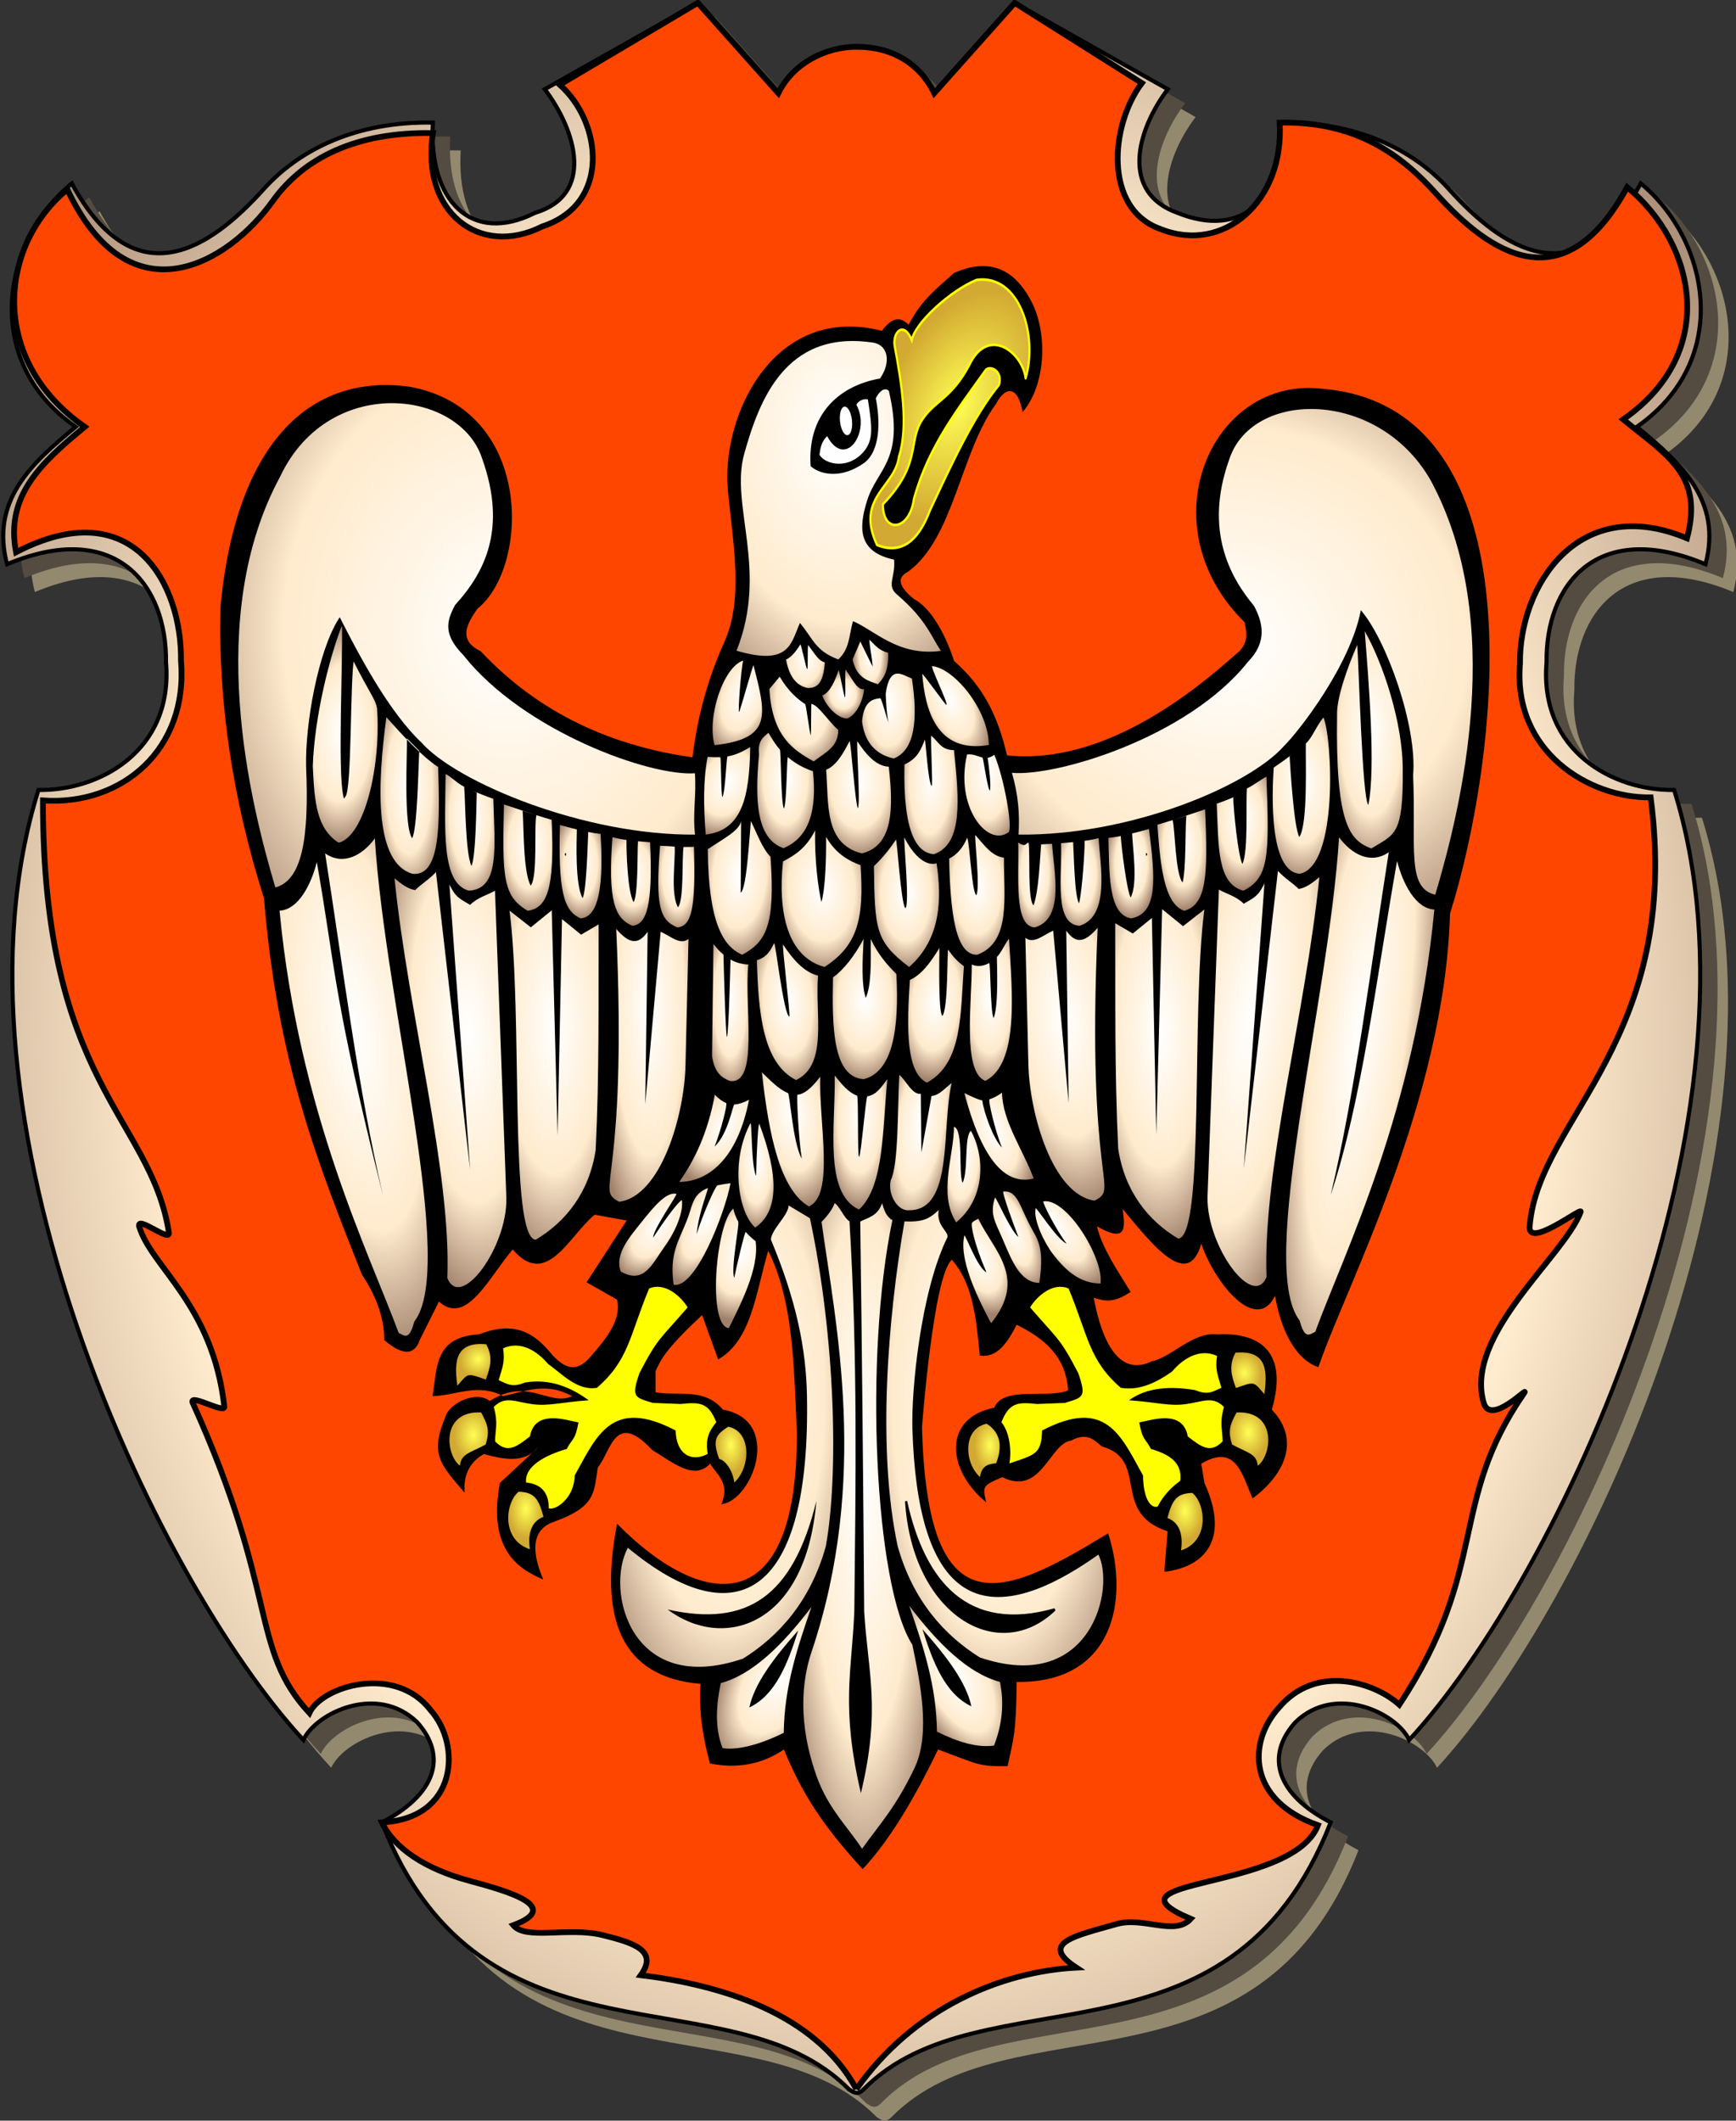 <?xml version="1.0" encoding="UTF-8" standalone="no"?>
<!-- Created with Inkscape (http://www.inkscape.org/) -->

<svg
   xmlns:dc="http://purl.org/dc/elements/1.1/"
   xmlns:cc="http://creativecommons.org/ns#"
   xmlns:rdf="http://www.w3.org/1999/02/22-rdf-syntax-ns#"
   xmlns:svg="http://www.w3.org/2000/svg"
   xmlns="http://www.w3.org/2000/svg"
   xmlns:xlink="http://www.w3.org/1999/xlink"
   version="1.0"
   width="749.106"
   height="914.976"
   id="svg2">
  <rect width="100%" height="100%" fill="#333333" stroke="none"/>
  <defs
     id="defs5">
    <linearGradient
       id="linearGradient3930">
      <stop
         id="stop3939"
         style="stop-color:#ffff54;stop-opacity:1"
         offset="0" />
      <stop
         id="stop3934"
         style="stop-color:#d2a932;stop-opacity:1"
         offset="1" />
    </linearGradient>
    <linearGradient
       id="linearGradient5639">
      <stop
         id="stop5641"
         style="stop-color:#ffffff;stop-opacity:1"
         offset="0" />
      <stop
         id="stop5647"
         style="stop-color:#ffebcd;stop-opacity:1"
         offset="0.615" />
      <stop
         id="stop5643"
         style="stop-color:#a0816b;stop-opacity:1"
         offset="1" />
    </linearGradient>
    <radialGradient
       cx="371.038"
       cy="455.712"
       r="368.996"
       fx="371.038"
       fy="455.712"
       id="radialGradient7778"
       xlink:href="#linearGradient5639"
       gradientUnits="userSpaceOnUse"
       gradientTransform="matrix(1.316,3.817467e-7,-4.417924e-7,1.593,-117.422,-270.462)" />
    <radialGradient
       cx="-427.559"
       cy="92.984"
       r="37.84"
       fx="-427.559"
       fy="92.984"
       id="radialGradient4188"
       xlink:href="#linearGradient3930"
       gradientUnits="userSpaceOnUse"
       gradientTransform="matrix(0.772,-0.362,0.687,1.126,-161.508,-167.462)" />
    <radialGradient
       cx="-371.611"
       cy="110.122"
       r="47.982"
       fx="-371.611"
       fy="110.122"
       id="radialGradient4190"
       xlink:href="#linearGradient5639"
       gradientUnits="userSpaceOnUse"
       gradientTransform="matrix(-0.018,2.449,-2.009,-0.011,-157.086,1015.826)" />
    <radialGradient
       cx="-424.763"
       cy="207.82"
       r="15.642"
       fx="-424.763"
       fy="207.82"
       id="radialGradient4192"
       xlink:href="#linearGradient5639"
       gradientUnits="userSpaceOnUse"
       gradientTransform="matrix(0.915,0.354,-0.801,1.592,131.739,25.677)" />
    <radialGradient
       cx="-325.054"
       cy="206.07"
       r="11.626"
       fx="-325.054"
       fy="206.07"
       id="radialGradient4195"
       xlink:href="#linearGradient5639"
       gradientUnits="userSpaceOnUse"
       gradientTransform="matrix(1.286,-0.409,0.826,1.999,-79.441,-340.434)" />
    <radialGradient
       cx="-555.457"
       cy="186.121"
       r="107.967"
       fx="-555.457"
       fy="186.121"
       id="radialGradient4198"
       xlink:href="#linearGradient5639"
       gradientUnits="userSpaceOnUse"
       gradientTransform="matrix(1.695,0.023,-0.023,1.284,391.632,-40.338)" />
    <radialGradient
       cx="-621.721"
       cy="223.823"
       r="14.728"
       fx="-621.721"
       fy="223.823"
       id="radialGradient4200"
       xlink:href="#linearGradient5639"
       gradientUnits="userSpaceOnUse"
       gradientTransform="matrix(1.622,-3.428603e-7,1.011042e-6,3.68,386.846,-604.822)" />
    <radialGradient
       cx="164.93"
       cy="288.253"
       r="12.42"
       fx="164.93"
       fy="288.253"
       id="radialGradient4202"
       xlink:href="#linearGradient5639"
       gradientUnits="userSpaceOnUse"
       gradientTransform="matrix(1.7,-0.005,-0.007,3.374,-113.324,-691.877)" />
    <radialGradient
       cx="191.579"
       cy="301.334"
       r="10.766"
       fx="191.579"
       fy="301.334"
       id="radialGradient4204"
       xlink:href="#linearGradient5639"
       gradientUnits="userSpaceOnUse"
       gradientTransform="matrix(1.474,-3.209399e-6,5.847605e-6,2.686,-90.82,-513.542)" />
    <radialGradient
       cx="217.866"
       cy="310.507"
       r="10.571"
       fx="217.866"
       fy="310.507"
       id="radialGradient4206"
       xlink:href="#linearGradient5639"
       gradientUnits="userSpaceOnUse"
       gradientTransform="matrix(1.293,-1.034801e-5,2.057693e-5,2.571,-63.817,-491.623)" />
    <radialGradient
       cx="240.595"
       cy="318.19"
       r="9.061"
       fx="240.595"
       fy="318.19"
       id="radialGradient4208"
       xlink:href="#linearGradient5639"
       gradientUnits="userSpaceOnUse"
       gradientTransform="matrix(1.28,-5.841155e-6,1.186322e-5,2.6,-67.455,-513.343)" />
    <radialGradient
       cx="263.581"
       cy="321.583"
       r="8.419"
       fx="263.581"
       fy="321.583"
       id="radialGradient4210"
       xlink:href="#linearGradient5639"
       gradientUnits="userSpaceOnUse"
       gradientTransform="matrix(1.437,1.688862e-5,-3.408251e-5,2.901,-115.295,-614.416)" />
    <radialGradient
       cx="283.326"
       cy="322.07"
       r="7.643"
       fx="283.326"
       fy="322.07"
       id="radialGradient4213"
       xlink:href="#linearGradient5639"
       gradientUnits="userSpaceOnUse"
       gradientTransform="matrix(1.332,4.617131e-6,-1.107293e-5,3.195,-94.167,-710.656)" />
    <radialGradient
       cx="-613.129"
       cy="352.716"
       r="34.793"
       fx="-613.129"
       fy="352.716"
       id="radialGradient4216"
       xlink:href="#linearGradient5639"
       gradientUnits="userSpaceOnUse"
       gradientTransform="matrix(0.991,-0.118,0.659,4.261,-241.282,-1239.483)" />
    <radialGradient
       cx="-566.269"
       cy="348.101"
       r="26.267"
       fx="-566.269"
       fy="348.101"
       id="radialGradient4219"
       xlink:href="#linearGradient5639"
       gradientUnits="userSpaceOnUse"
       gradientTransform="matrix(1.506,-0.192,0.817,4.926,3.464,-1492.4)" />
    <radialGradient
       cx="-522.371"
       cy="347.414"
       r="20.917"
       fx="-522.371"
       fy="347.414"
       id="radialGradient4222"
       xlink:href="#linearGradient5639"
       gradientUnits="userSpaceOnUse"
       gradientTransform="matrix(1.704,-1.142533e-6,3.254087e-6,4.151,367.687,-1106.375)" />
    <radialGradient
       cx="-477.799"
       cy="343.234"
       r="18.551"
       fx="-477.799"
       fy="343.234"
       id="radialGradient4225"
       xlink:href="#linearGradient5639"
       gradientUnits="userSpaceOnUse"
       gradientTransform="matrix(1.89,0.187,-0.513,3.997,601.403,-950.88)" />
    <radialGradient
       cx="-138.541"
       cy="225.334"
       r="14.884"
       fx="-138.541"
       fy="225.334"
       id="radialGradient4228"
       xlink:href="#linearGradient5639"
       gradientUnits="userSpaceOnUse"
       gradientTransform="matrix(1.579,-0.064,0.153,2.929,45.776,-448.999)" />
    <radialGradient
       cx="-216.65"
       cy="181.481"
       r="108.038"
       fx="-216.65"
       fy="181.481"
       id="radialGradient4231"
       xlink:href="#linearGradient5639"
       gradientUnits="userSpaceOnUse"
       gradientTransform="matrix(1.588,-0.005,0.006,1.57,126.441,-105.712)" />
    <radialGradient
       cx="559.987"
       cy="288.863"
       r="12.407"
       fx="559.987"
       fy="288.863"
       id="radialGradient4234"
       xlink:href="#linearGradient5639"
       gradientUnits="userSpaceOnUse"
       gradientTransform="matrix(1.328,1.103948e-7,3.024971e-6,3.743,-183.637,-799.908)" />
    <radialGradient
       cx="533.173"
       cy="301.025"
       r="10.781"
       fx="533.173"
       fy="301.025"
       id="radialGradient4237"
       xlink:href="#linearGradient5639"
       gradientUnits="userSpaceOnUse"
       gradientTransform="matrix(1.379,0.003,-0.007,3.345,-200.178,-714.074)" />
    <radialGradient
       cx="506.665"
       cy="310.507"
       r="10.571"
       fx="506.665"
       fy="310.507"
       id="radialGradient4240"
       xlink:href="#linearGradient5639"
       gradientUnits="userSpaceOnUse"
       gradientTransform="matrix(1.483,-1.724553e-7,3.212859e-7,2.763,-244.802,-551.319)" />
    <radialGradient
       cx="483.952"
       cy="317.279"
       r="9.077"
       fx="483.952"
       fy="317.279"
       id="radialGradient4243"
       xlink:href="#linearGradient5639"
       gradientUnits="userSpaceOnUse"
       gradientTransform="matrix(1.338,1.535527e-5,-2.979845e-5,2.596,-163.404,-509.562)" />
    <radialGradient
       cx="460.964"
       cy="321.573"
       r="8.433"
       fx="460.964"
       fy="321.573"
       id="radialGradient4246"
       xlink:href="#linearGradient5639"
       gradientUnits="userSpaceOnUse"
       gradientTransform="matrix(1.65,-3.420563e-6,5.347336e-6,2.579,-299.425,-510.785)" />
    <radialGradient
       cx="441.208"
       cy="322.294"
       r="7.645"
       fx="441.208"
       fy="322.294"
       id="radialGradient4249"
       xlink:href="#linearGradient5639"
       gradientUnits="userSpaceOnUse"
       gradientTransform="matrix(1.481,4.652675e-6,-1.003441e-5,3.194,-212.302,-711.096)" />
    <radialGradient
       cx="-615.059"
       cy="350.961"
       r="34.793"
       fx="-615.059"
       fy="350.961"
       id="radialGradient4252"
       xlink:href="#linearGradient5639"
       gradientUnits="userSpaceOnUse"
       gradientTransform="matrix(1.423,-0.204,0.681,3.645,19.847,-1069.171)" />
    <radialGradient
       cx="-562.69"
       cy="348.917"
       r="26.267"
       fx="-562.69"
       fy="348.917"
       id="radialGradient4255"
       xlink:href="#linearGradient5639"
       gradientUnits="userSpaceOnUse"
       gradientTransform="matrix(1.619,-0.097,0.317,4.074,237.73,-1139.471)" />
    <radialGradient
       cx="-522.371"
       cy="346.82"
       r="20.917"
       fx="-522.371"
       fy="346.82"
       id="radialGradient4258"
       xlink:href="#linearGradient5639"
       gradientUnits="userSpaceOnUse"
       gradientTransform="matrix(1.824,-2.245247e-6,7.593524e-6,4.457,430.649,-1211.766)" />
    <radialGradient
       cx="-479.172"
       cy="345.151"
       r="18.551"
       fx="-479.172"
       fy="345.151"
       id="radialGradient4261"
       xlink:href="#linearGradient5639"
       gradientUnits="userSpaceOnUse"
       gradientTransform="matrix(1.448,1.15701e-6,-5.065164e-6,4.997,216.25,-1397.458)" />
    <radialGradient
       cx="-441.03"
       cy="495.883"
       r="7.387"
       fx="-441.03"
       fy="495.883"
       id="radialGradient4264"
       xlink:href="#linearGradient3930"
       gradientUnits="userSpaceOnUse"
       gradientTransform="matrix(3.202734e-7,-1.41,1,1.846823e-7,-938.537,-123.697)" />
    <radialGradient
       cx="-534.213"
       cy="524.725"
       r="8.287"
       fx="-534.213"
       fy="524.725"
       id="radialGradient4267"
       xlink:href="#linearGradient3930"
       gradientUnits="userSpaceOnUse"
       gradientTransform="matrix(1,0,0,1.355,0,-187.257)" />
    <radialGradient
       cx="-563.995"
       cy="493.344"
       r="9.018"
       fx="-563.995"
       fy="493.344"
       id="radialGradient4269"
       xlink:href="#linearGradient3930"
       gradientUnits="userSpaceOnUse"
       gradientTransform="matrix(1,0,0,1.154,0,-76.271)" />
    <radialGradient
       cx="-562.115"
       cy="469.948"
       r="8.065"
       fx="-562.115"
       fy="469.948"
       id="radialGradient4271"
       xlink:href="#linearGradient3930"
       gradientUnits="userSpaceOnUse"
       gradientTransform="matrix(1,0,0,1.01,0,-4.799)" />
    <radialGradient
       cx="-441.105"
       cy="499.296"
       r="7.215"
       fx="-441.105"
       fy="499.296"
       id="radialGradient4273"
       xlink:href="#linearGradient3930"
       gradientUnits="userSpaceOnUse"
       gradientTransform="matrix(1,0,0,1.508,0,-254.875)" />
    <radialGradient
       cx="-537.399"
       cy="524.016"
       r="8.287"
       fx="-537.399"
       fy="524.016"
       id="radialGradient4275"
       xlink:href="#linearGradient3930"
       gradientUnits="userSpaceOnUse"
       gradientTransform="matrix(1,0,0,1.355,0,-187.092)" />
    <radialGradient
       cx="-562.118"
       cy="494.202"
       r="9.018"
       fx="-562.118"
       fy="494.202"
       id="radialGradient4277"
       xlink:href="#linearGradient3930"
       gradientUnits="userSpaceOnUse"
       gradientTransform="matrix(1,0,0,1.154,0,-76.271)" />
    <radialGradient
       cx="-559.486"
       cy="464.37"
       r="8.065"
       fx="-559.486"
       fy="464.37"
       id="radialGradient4279"
       xlink:href="#linearGradient3930"
       gradientUnits="userSpaceOnUse"
       gradientTransform="matrix(-0.303,-0.836,1.025,-0.286,-1205.314,129.598)" />
    <radialGradient
       cx="-386.461"
       cy="190.658"
       r="8.373"
       fx="-386.461"
       fy="190.658"
       id="radialGradient4281"
       xlink:href="#linearGradient5639"
       gradientUnits="userSpaceOnUse"
       gradientTransform="matrix(1,-3.00526e-7,8.131134e-7,2.082,-1.56306e-4,-207.9)" />
    <radialGradient
       cx="-355.967"
       cy="189.808"
       r="9.108"
       fx="-355.967"
       fy="189.808"
       id="radialGradient4283"
       xlink:href="#linearGradient5639"
       gradientUnits="userSpaceOnUse"
       gradientTransform="matrix(1.41,-0.12,0.208,1.886,106.384,-210.532)" />
    <radialGradient
       cx="-373.713"
       cy="204.773"
       r="9.841"
       fx="-373.713"
       fy="204.773"
       id="radialGradient4285"
       xlink:href="#linearGradient5639"
       gradientUnits="userSpaceOnUse"
       gradientTransform="matrix(1,0,0,0.969,0,6.306)" />
    <radialGradient
       cx="-394.919"
       cy="209.681"
       r="12.37"
       fx="-394.919"
       fy="209.681"
       id="radialGradient4287"
       xlink:href="#linearGradient5639"
       gradientUnits="userSpaceOnUse"
       gradientTransform="matrix(1.352,1.014108e-7,-2.123817e-7,2.179,139.079,-248.373)" />
    <radialGradient
       cx="-355.223"
       cy="208.148"
       r="16.172"
       fx="-355.223"
       fy="208.148"
       id="radialGradient4289"
       xlink:href="#linearGradient5639"
       gradientUnits="userSpaceOnUse"
       gradientTransform="matrix(1.269,3.962632e-7,-7.164247e-7,1.766,95.693,-160.65)" />
    <radialGradient
       cx="-442.08"
       cy="240.635"
       r="10.652"
       fx="-442.08"
       fy="240.635"
       id="radialGradient4291"
       xlink:href="#linearGradient5639"
       gradientUnits="userSpaceOnUse"
       gradientTransform="matrix(1.698,5.373543e-6,-9.209265e-6,2.833,309.442,-446.848)" />
    <radialGradient
       cx="-414.92"
       cy="240.324"
       r="12.501"
       fx="-414.92"
       fy="240.324"
       id="radialGradient4293"
       xlink:href="#linearGradient5639"
       gradientUnits="userSpaceOnUse"
       gradientTransform="matrix(1.299,-0.044,0.125,2.851,93.996,-466.201)" />
    <radialGradient
       cx="-380.914"
       cy="240.793"
       r="15.238"
       fx="-380.914"
       fy="240.793"
       id="radialGradient4295"
       xlink:href="#linearGradient5639"
       gradientUnits="userSpaceOnUse"
       gradientTransform="matrix(1.45,-4.422265e-6,7.765738e-6,1.961,171.382,-233.581)" />
    <radialGradient
       cx="-346.669"
       cy="240.099"
       r="13.327"
       fx="-346.669"
       fy="240.099"
       id="radialGradient4297"
       xlink:href="#linearGradient5639"
       gradientUnits="userSpaceOnUse"
       gradientTransform="matrix(1.28,-1.293083e-7,2.899326e-7,2.208,97.134,-292.726)" />
    <radialGradient
       cx="-317.643"
       cy="241.502"
       r="10.824"
       fx="-317.643"
       fy="241.502"
       id="radialGradient4299"
       xlink:href="#linearGradient5639"
       gradientUnits="userSpaceOnUse"
       gradientTransform="matrix(1.484,-0.633,1,1.804,-89.459,-397.371)" />
    <radialGradient
       cx="-436.444"
       cy="281.7"
       r="13.002"
       fx="-436.444"
       fy="281.7"
       id="radialGradient4301"
       xlink:href="#linearGradient5639"
       gradientUnits="userSpaceOnUse"
       gradientTransform="matrix(1.441,7.560409e-6,-1.611073e-5,2.362,192.434,-385.732)" />
    <radialGradient
       cx="-403.42"
       cy="284.124"
       r="15.295"
       fx="-403.42"
       fy="284.124"
       id="radialGradient4303"
       xlink:href="#linearGradient5639"
       gradientUnits="userSpaceOnUse"
       gradientTransform="matrix(1.259,4.743123e-6,-9.818227e-6,2.006,104.681,-287.685)" />
    <radialGradient
       cx="-363.539"
       cy="281.927"
       r="18.732"
       fx="-363.539"
       fy="281.927"
       id="radialGradient4305"
       xlink:href="#linearGradient5639"
       gradientUnits="userSpaceOnUse"
       gradientTransform="matrix(1.353,0.083,-0.142,1.791,168.437,-194.18)" />
    <radialGradient
       cx="-325.149"
       cy="277.522"
       r="15.017"
       fx="-325.149"
       fy="277.522"
       id="radialGradient4307"
       xlink:href="#linearGradient5639"
       gradientUnits="userSpaceOnUse"
       gradientTransform="matrix(1.348,-0.087,0.189,2.257,60.686,-379.254)" />
    <radialGradient
       cx="-443.005"
       cy="326.273"
       r="9.859"
       fx="-443.005"
       fy="326.273"
       id="radialGradient4309"
       xlink:href="#linearGradient5639"
       gradientUnits="userSpaceOnUse"
       gradientTransform="matrix(1.669,-0.031,0.086,3.605,268.404,-867.091)" />
    <radialGradient
       cx="-416.737"
       cy="328.04"
       r="13.097"
       fx="-416.737"
       fy="328.04"
       id="radialGradient4311"
       xlink:href="#linearGradient5639"
       gradientUnits="userSpaceOnUse"
       gradientTransform="matrix(1.365,-0.118,0.262,2.333,65.72,-489.447)" />
    <radialGradient
       cx="-383.889"
       cy="325.603"
       r="15.083"
       fx="-383.889"
       fy="325.603"
       id="radialGradient4314"
       xlink:href="#linearGradient5639"
       gradientUnits="userSpaceOnUse"
       gradientTransform="matrix(1.38,-0.026,0.052,2.15,129.006,-385.927)" />
    <radialGradient
       cx="-347.874"
       cy="327.107"
       r="14.407"
       fx="-347.874"
       fy="327.107"
       id="radialGradient4317"
       xlink:href="#linearGradient5639"
       gradientUnits="userSpaceOnUse"
       gradientTransform="matrix(1.304,0.06,-0.141,2.368,151.994,-428.993)" />
    <radialGradient
       cx="-320.696"
       cy="327.614"
       r="8.581"
       fx="-320.696"
       fy="327.614"
       id="radialGradient4319"
       xlink:href="#linearGradient5639"
       gradientUnits="userSpaceOnUse"
       gradientTransform="matrix(1.461,-9.697802e-6,3.594386e-5,4.12,147.891,-1025.244)" />
    <radialGradient
       cx="-445.464"
       cy="375.411"
       r="16.278"
       fx="-445.464"
       fy="375.411"
       id="radialGradient4321"
       xlink:href="#linearGradient5639"
       gradientUnits="userSpaceOnUse"
       gradientTransform="matrix(0.939,0.303,-0.677,1.615,228.099,-96.842)" />
    <radialGradient
       cx="-317.969"
       cy="373.732"
       r="16.374"
       fx="-317.969"
       fy="373.732"
       id="radialGradient4324"
       xlink:href="#linearGradient5639"
       gradientUnits="userSpaceOnUse"
       gradientTransform="matrix(0.828,-0.492,0.97,1.253,-417.185,-251.47)" />
    <radialGradient
       cx="-430.081"
       cy="389.993"
       r="7.724"
       fx="-430.081"
       fy="389.993"
       id="radialGradient4327"
       xlink:href="#linearGradient5639"
       gradientUnits="userSpaceOnUse"
       gradientTransform="matrix(1.509,-0.137,0.415,3.516,56.678,-1044.818)" />
    <radialGradient
       cx="-409.169"
       cy="376.807"
       r="14.447"
       fx="-409.169"
       fy="376.807"
       id="radialGradient4330"
       xlink:href="#linearGradient5639"
       gradientUnits="userSpaceOnUse"
       gradientTransform="matrix(1.176,-0.161,0.538,3.022,-131.905,-833.088)" />
    <radialGradient
       cx="-381.774"
       cy="374.611"
       r="12.665"
       fx="-381.774"
       fy="374.611"
       id="radialGradient4333"
       xlink:href="#linearGradient5639"
       gradientUnits="userSpaceOnUse"
       gradientTransform="matrix(1.348,-0.031,0.085,2.891,101.043,-725.651)" />
    <radialGradient
       cx="-350.946"
       cy="372.868"
       r="14.542"
       fx="-350.946"
       fy="372.868"
       id="radialGradient4336"
       xlink:href="#linearGradient5639"
       gradientUnits="userSpaceOnUse"
       gradientTransform="matrix(1.474,0.155,-0.345,2.528,296.086,-520.057)" />
    <radialGradient
       cx="-332.74"
       cy="390.325"
       r="8.241"
       fx="-332.74"
       fy="390.325"
       id="radialGradient4339"
       xlink:href="#linearGradient5639"
       gradientUnits="userSpaceOnUse"
       gradientTransform="matrix(1.482,-1.456399e-7,4.181458e-7,3.273,160.247,-890.493)" />
    <radialGradient
       cx="-479.706"
       cy="414.104"
       r="15.378"
       fx="-479.706"
       fy="414.104"
       id="radialGradient4342"
       xlink:href="#linearGradient5639"
       gradientUnits="userSpaceOnUse"
       gradientTransform="matrix(0.762,0.568,-1.376,1.421,462.504,95.764)" />
    <radialGradient
       cx="-286.829"
       cy="412.983"
       r="14.767"
       fx="-286.829"
       fy="412.983"
       id="radialGradient4345"
       xlink:href="#linearGradient5639"
       gradientUnits="userSpaceOnUse"
       gradientTransform="matrix(0.782,-0.546,1.105,1.217,-518.76,-246.613)" />
    <radialGradient
       cx="-326.042"
       cy="426.212"
       r="9.429"
       fx="-326.042"
       fy="426.212"
       id="radialGradient4348"
       xlink:href="#linearGradient5639"
       gradientUnits="userSpaceOnUse"
       gradientTransform="matrix(2.026,-0.478,0.835,2.724,-21.353,-893.923)" />
    <radialGradient
       cx="-437.394"
       cy="427.248"
       r="10.384"
       fx="-437.394"
       fy="427.248"
       id="radialGradient4351"
       xlink:href="#linearGradient5639"
       gradientUnits="userSpaceOnUse"
       gradientTransform="matrix(1.373,0.522,-1.038,2.102,606.584,-245.349)" />
    <radialGradient
       cx="-452.665"
       cy="414.849"
       r="11.351"
       fx="-452.665"
       fy="414.849"
       id="radialGradient4354"
       xlink:href="#linearGradient5639"
       gradientUnits="userSpaceOnUse"
       gradientTransform="matrix(0.904,0.374,-1.049,1.949,391.834,-225.532)" />
    <radialGradient
       cx="-309.829"
       cy="411.348"
       r="13.627"
       fx="-309.829"
       fy="411.348"
       id="radialGradient4357"
       xlink:href="#linearGradient5639"
       gradientUnits="userSpaceOnUse"
       gradientTransform="matrix(0.884,-0.411,1.068,1.769,-475.301,-445.274)" />
    <radialGradient
       cx="-444.893"
       cy="487.82"
       r="51.939"
       fx="-444.893"
       fy="487.82"
       id="radialGradient4360"
       xlink:href="#linearGradient5639"
       gradientUnits="userSpaceOnUse"
       gradientTransform="matrix(1.499,6.380577e-8,-1.616808e-7,2.923,222.212,-947.696)" />
    <radialGradient
       cx="-445.324"
       cy="488.327"
       r="50.022"
       fx="-445.324"
       fy="488.327"
       id="radialGradient4363"
       xlink:href="#linearGradient5639"
       gradientUnits="userSpaceOnUse"
       gradientTransform="matrix(1.493,-1.817828e-8,4.553326e-8,2.876,219.405,-925.463)" />
    <radialGradient
       cx="-383.099"
       cy="526.513"
       r="28.13"
       fx="-383.099"
       fy="526.513"
       id="radialGradient4366"
       xlink:href="#linearGradient5639"
       gradientUnits="userSpaceOnUse"
       gradientTransform="matrix(1.461,1.653534e-5,-8.793709e-5,5.978,176.696,-2636.095)" />
    <radialGradient
       cx="-426.532"
       cy="588.121"
       r="21.827"
       fx="-426.532"
       fy="588.121"
       id="radialGradient4369"
       xlink:href="#linearGradient5639"
       gradientUnits="userSpaceOnUse"
       gradientTransform="matrix(0.873,0.428,-1,1.568,533.853,-151.583)" />
    <radialGradient
       cx="-420.821"
       cy="586.321"
       r="22.199"
       fx="-420.821"
       fy="586.321"
       id="radialGradient4372"
       xlink:href="#linearGradient5639"
       gradientUnits="userSpaceOnUse"
       gradientTransform="matrix(0.956,0.528,-1.088,1.515,621.193,-77.828)" />
  </defs>
  <g
     id="g4374">
    <g
       transform="translate(-1.542,-3.603)"
       id="g4049">
      <path
         d="m 386.194,917.05 c 51.161,-51.788 158.111,-3.459 201.551,-115.172 -23.116,-11.992 -28.512,-28.379 -15.243,-43.19 17.219,-16.829 43.754,-3.984 49.118,7.622 64.717,-70.081 158.051,-270.187 114.325,-409.878 -26.417,0.44 -58.241,-16.989 -55.046,-55.046 -0.44,-33.277 21.512,-62.068 68.595,-42.343 7.254,-27.487 -10.592,-43.586 -29.64,-59.28 41.638,-29.017 31.131,-80.816 1.694,-105.01 -27.474,50.449 -60.071,27.735 -82.784,2.466 -15.423,-17.158 -40.129,-29.346 -73.037,-28.718 2.058,33.906 -16.777,49.957 -44.036,38.955 -24.626,-8.74 -17.88,-35.306 -4.234,-53.352 L 451.402,16.843 416.681,55.799 c -6.25,-12.825 -18.15,-20 -33.49,-20.019 -13.508,0.019 -27.546,7.194 -33.796,20.019 L 314.674,16.843 248.619,54.105 c 13.645,18.045 21.613,45.528 -4.234,53.352 -27.26,13.75 -46.095,-5.049 -44.036,-38.955 -32.908,-0.627 -57.614,11.561 -73.037,28.718 -22.714,25.269 -55.31,47.983 -82.784,-2.466 -29.437,24.194 -39.944,75.993 1.694,105.01 -19.048,15.694 -36.894,31.793 -29.64,59.28 47.083,-19.725 69.035,9.066 68.595,42.343 3.195,38.056 -28.629,55.485 -55.046,55.046 -43.726,139.691 49.609,339.796 114.325,409.878 5.363,-11.606 31.898,-24.451 49.118,-7.622 13.268,14.811 7.873,31.198 -15.243,43.19 43.441,111.714 150.39,63.384 201.551,115.172 1.87,1.173 3.657,2.758 6.313,0 z"
         id="path4051"
         style="fill:#93896e;fill-opacity:1;fill-rule:evenodd;stroke:none" />
      <path
         d="m 381.694,911.05 c 51.161,-51.788 158.111,-3.459 201.551,-115.172 -23.116,-11.992 -28.512,-28.379 -15.243,-43.19 17.219,-16.829 43.754,-3.984 49.118,7.622 64.717,-70.081 158.051,-270.187 114.325,-409.878 -26.417,0.44 -58.241,-16.989 -55.046,-55.046 -0.44,-33.277 21.512,-62.068 68.595,-42.343 7.254,-27.487 -10.592,-43.586 -29.64,-59.28 41.638,-29.017 31.131,-80.816 1.694,-105.01 -27.474,50.449 -60.071,27.735 -82.784,2.466 -15.423,-17.158 -40.129,-29.346 -73.037,-28.718 2.058,33.906 -16.777,49.957 -44.036,38.955 -24.626,-8.74 -17.88,-35.306 -4.234,-53.352 L 446.902,10.843 412.181,49.799 c -6.25,-12.825 -18.15,-20 -33.49,-20.019 -13.508,0.019 -27.546,7.194 -33.796,20.019 L 310.174,10.843 244.119,48.105 c 13.645,18.045 21.613,45.528 -4.234,53.352 -27.26,13.75 -46.095,-5.049 -44.036,-38.955 -32.908,-0.627 -57.614,11.561 -73.037,28.718 -22.714,25.269 -55.31,47.983 -82.784,-2.466 -29.437,24.194 -39.944,75.993 1.694,105.01 -19.048,15.694 -36.894,31.793 -29.64,59.28 47.083,-19.725 69.035,9.066 68.595,42.343 3.195,38.056 -28.629,55.485 -55.046,55.046 -43.726,139.691 49.609,339.796 114.325,409.878 5.363,-11.606 31.898,-24.451 49.118,-7.622 13.268,14.811 7.873,31.198 -15.243,43.19 43.441,111.714 150.39,63.384 201.551,115.172 1.87,1.173 3.657,2.758 6.313,0 z"
         id="path4053"
         style="fill:#544c41;fill-opacity:1;fill-rule:evenodd;stroke:none" />
      <path
         d="m 374.194,905.05 c 51.161,-51.788 158.111,-3.459 201.551,-115.172 -23.116,-11.992 -28.512,-28.379 -15.243,-43.19 17.219,-16.829 43.754,-3.984 49.118,7.622 64.717,-70.081 158.051,-270.187 114.325,-409.878 -26.417,0.44 -58.241,-16.989 -55.046,-55.046 -0.44,-33.277 21.512,-62.068 68.595,-42.343 7.254,-27.487 -10.592,-43.586 -29.64,-59.28 41.638,-29.017 31.131,-80.816 1.694,-105.01 -27.474,50.449 -60.071,27.735 -82.784,2.466 -15.423,-17.158 -40.129,-29.346 -73.037,-28.718 2.058,33.906 -16.777,49.957 -44.036,38.955 -24.626,-8.74 -17.88,-35.306 -4.234,-53.352 L 439.402,4.843 404.681,43.799 c -6.25,-12.825 -18.15,-20 -33.49,-20.019 -13.508,0.019 -27.546,7.194 -33.796,20.019 L 302.674,4.843 236.619,42.105 c 13.645,18.045 21.613,45.528 -4.234,53.352 C 205.125,109.207 186.29,90.408 188.349,56.502 155.441,55.874 130.734,68.062 115.312,85.22 92.598,110.489 60.002,133.203 32.527,82.754 3.09,106.948 -7.417,158.747 34.221,187.764 c -19.048,15.694 -36.894,31.793 -29.64,59.28 47.083,-19.725 69.035,9.066 68.595,42.343 3.195,38.056 -28.629,55.485 -55.046,55.046 -43.726,139.691 49.609,339.796 114.325,409.878 5.363,-11.606 31.898,-24.451 49.118,-7.622 13.268,14.811 7.873,31.198 -15.243,43.19 43.441,111.714 150.39,63.384 201.551,115.172 1.87,1.173 3.657,2.758 6.313,0 z"
         id="path4055"
         style="fill:url(#radialGradient7778);fill-opacity:1;fill-rule:evenodd;stroke:#000000;stroke-width:1.772;stroke-linecap:butt;stroke-linejoin:miter;stroke-miterlimit:4;stroke-opacity:1;stroke-dasharray:none" />
      <path
         d="m 371.088,904.973 c 24.572,-34.933 62.327,-50.73 94.913,-52.435 -16.497,-10.768 -0.07,-13.774 17.274,-18.778 11.611,-3.35 25.185,5.293 32.081,-2.259 -41.62,-17.795 43.791,-11.8 54.915,-40.407 -30.416,-10.775 -30.337,-35.679 -17.068,-50.489 16.003,-19.263 41.321,-11.284 52.159,-1.503 39.117,-59.324 20.915,-86.869 53.827,-134.38 2.864,-4.135 -14.359,14.45 -17.396,4.159 -8.641,-29.273 34.728,-63.274 41.835,-82.408 0.969,-2.61 -23.83,16.965 -21.95,5.574 4.15,-46.207 65.802,-79.865 52.145,-184.419 -26.417,0.44 -59.573,-19.653 -56.377,-57.709 -0.44,-33.277 24.975,-73.788 72.058,-54.063 7.254,-27.487 -8.461,-35.595 -27.509,-51.289 41.638,-29.017 31.131,-76.021 1.694,-100.215 -27.474,50.449 -59.538,28.268 -82.252,2.999 C 606.015,70.193 586.635,55.874 553.728,56.502 555.786,90.408 529.493,113.384 502.233,102.382 477.607,93.643 480.624,57.487 494.27,39.441 L 439.402,4.843 404.681,43.799 c -6.25,-12.825 -18.15,-20 -33.49,-20.019 -13.508,0.019 -27.546,7.194 -33.796,20.019 L 302.674,4.843 243.084,40.166 c 18.17,16.106 22.26,51.346 -7.466,61.109 -27.26,13.75 -52.559,-6.342 -47.269,-40.248 C 155.441,60.399 132.621,71.634 119.19,90.391 99.709,117.6 57.416,142.253 30.588,85.34 1.151,109.534 -3.539,158.747 38.1,187.764 19.052,203.458 3.791,217.618 8.46,241.872 58.775,215.683 80.08,255.464 79.641,288.74 c 3.195,38.056 -25.396,62.596 -59.571,60.217 -0.151,122.052 46.526,136.8 54.313,186.219 1.189,5.039 -13.857,-7.415 -12.806,-2.461 5.053,17.358 31.774,33.664 36.733,77.596 0.799,3.745 -14.557,-5.459 -13.744,-1.76 37.507,82.832 24.641,106.146 50.477,134.123 5.363,-11.606 37.07,-21.219 52.35,-1.157 13.268,14.811 11.751,46.712 -21.061,48.361 5.494,11.421 19.008,20.144 37.585,25.162 16.926,4.572 40.471,11.243 19.104,19.211 5.435,6.547 23.839,0.618 38.555,4.263 13.537,3.353 24.08,6.694 16.473,17.292 34.417,4.208 75.146,16.247 93.041,49.167 z"
         id="path4057"
         style="fill:#ff4600;fill-opacity:1;fill-rule:evenodd;stroke:#000000;stroke-width:2.48;stroke-linecap:butt;stroke-linejoin:miter;stroke-miterlimit:4;stroke-opacity:1;stroke-dasharray:none" />
    </g>
    <g
       transform="matrix(-1,0,0,1,6.787,38.78)"
       id="g4082">
      <path
         d="m -434.004,128.066 c -0.453,0 -0.906,0 0,0 z"
         id="path2189"
         style="fill:none;stroke:#000000;stroke-width:1.008px;stroke-linecap:butt;stroke-linejoin:miter;stroke-opacity:1" />
      <g
         transform="matrix(0.919,0,0,1.105,-13.628,34.422)"
         id="g2795">
        <a
           id="a2345"
           style="fill:none">
          <path
             d="m -457.895,94.678 c -11.226,-10.632 -12.165,-32.042 -3.285,-44.568 8.646,-12.744 20.746,-15.129 35.417,-9.796 7.811,5.916 14.996,10.121 21.336,20.233 4.01,-3.182 7.503,-3.12 12.574,2.374 50.364,-10.722 75.322,32.651 72.342,61.792 -2.332,20.788 -7.578,42.549 1.507,59.531 8.238,15.071 12.856,30.142 15.071,45.214 37.821,-4.487 71.686,-16.885 99.47,-41.446 10.563,-4.269 6.765,-10.332 1.507,-16.578 -24.457,-16.175 -26.588,-77.706 31.65,-86.66 45.412,-5.293 81.249,20.154 88.92,85.152 1.427,38.18 -6.022,77.114 -20.346,114.541 -6.387,64.731 -25.533,103.953 -45.967,146.944 -6.115,7.674 -10.44,15.945 -10.55,25.621 -8.54,6.028 -14.066,6.028 -16.578,0 l -9.043,-15.071 c -13.051,9.673 -23.474,-9.55 -34.664,-20.346 -15.872,15.381 -26.233,-5.065 -38.432,-13.564 l -15.071,2.261 18.839,24.114 -14.318,6.782 c -2.146,7.284 4.283,14.569 12.057,21.853 7.271,7.453 12.796,4.437 18.085,0 7.771,-8.061 16.968,-14.124 34.664,-8.289 21.425,0.968 19.552,13.584 21.853,24.114 -11.032,-0.222 -21.281,-5.251 -33.205,0 -10.302,-1.906 -20.152,-5.596 -32.355,0 10.955,4.161 20.769,-7.669 38.679,1.905 6.23,-4.235 18.234,0.728 20.482,5.435 7.842,15.406 2.958,18.984 -8.673,30.338 0.694,-7.626 -3.212,-12.353 -9.043,-15.071 -9.453,2.087 -18.79,3.815 -25.468,-2.616 l 17.932,13.92 c 6.178,26.999 -10.196,34.038 -20.346,37.678 6.483,-12.687 4.316,-19.966 -5.275,-22.607 -19.479,-5.886 -18.453,-11.305 -20.346,-21.1 -6.354,-6.634 -8.104,-22.475 -25.621,-6.782 -9.521,4.625 -19.512,12.079 -27.128,5.275 -3.318,4.495 -9.44,7.588 -5.275,15.825 -14.717,-1.446 -28.822,-32.752 -0.754,-36.925 8.926,-8.755 20.936,-5.177 31.65,-6.782 l 0,-8.289 c -2.543,-4.321 -3.76,-7.813 -21.853,-21.853 l -7.536,17.332 c -15.581,-7.528 -17.497,-25.36 -23.5,-42.466 -12.143,20.3 -11.995,45.99 -13.471,70.968 -0.183,76.363 46.534,67.759 84.445,35.612 8.507,36.791 -1.516,59.885 -39.185,62.546 0.953,11.57 -1.377,21.498 -4.402,31.079 -12.573,2.096 -24.219,0.484 -34.783,-5.458 -10.189,21.154 -23.469,34.359 -36.925,46.721 -11.806,-10.416 -23.612,-26.259 -35.417,-46.721 -19.038,5.813 -18.432,6.625 -32.672,6.508 -2.765,-10.977 -3.984,-12.343 -4.252,-32.883 -45.669,0.537 -52.938,-32.16 -42.953,-58.024 48.457,24.511 84.887,39.377 87.413,-41.507 0,0 -5.354,-59.444 -14.038,-65.293 -9.683,9.128 -11.444,22.256 -13.09,37.411 -8.282,0.991 -13.007,-5.132 -17.332,-12.057 -12.878,5.314 -23.199,12.332 -24.114,25.621 8.932,3.376 30.342,-1.958 34.664,6.782 24.243,4.013 22.32,24.341 3.768,36.925 1.586,-6.17 2.128,-6.402 -7.536,-9.796 -18.429,7.562 -22.14,-13.206 -32.403,-14.318 -7.502,-3.341 -10.691,-0.211 -14.318,2.261 -22.73,5.349 -3.849,25.802 -30.896,33.157 l 1.507,15.825 c -18.003,-1.685 -31.289,-11.864 -18.839,-34.664 l 1.507,-7.536 c -16.448,-8.094 -19.181,4.386 -24.114,13.564 -14.892,-9.186 -22.739,-22.73 -9.043,-34.664 -8.736,-25.242 9.444,-30.134 25.621,-29.389 11.46,-1.127 21.435,8.959 30.896,10.55 14.992,5.973 23.187,-7.231 27.128,-24.868 -4.514,1.142 -8.907,2.464 -17.332,-2.261 6.319,-8.54 13.347,-17.081 15.825,-25.621 -14.593,6.991 -13.113,-0.081 -12.057,-6.782 -13.017,12.898 -30.635,32.338 -36.925,13.564 -6.531,15.737 -25.872,35.239 -34.664,20.346 -3.239,16.142 -11.581,25.554 -20.346,27.882 -12.098,-30.027 -59.29,-103.62 -61.792,-177.087 -22.821,-60.29 -43.571,-198.154 60.285,-204.969 51.918,-4.855 82.38,53.319 36.171,91.181 -1.048,4.27 -2.26,8.54 4.521,12.811 20.726,15.35 62.466,43.052 107.006,39.185 4.49,-15.853 11.312,-26.958 24.898,-36.894 3.464,-9.128 10.228,-20.431 18.808,-24.144 7.14,-4.808 8.138,-8.323 3.014,-10.55 -21.646,-12.825 -24.87,-46.841 -41.446,-65.56 -4.773,-7.492 -10.487,-6.937 -12.54,3.122 z"
             id="path2339"
             style="fill:#000000;fill-opacity:1;fill-rule:evenodd;stroke:none" />
        </a>
        <g
           id="g2655">
          <g
             id="g2535">
            <path
               d="m -459.381,81.427 c -5.875,-16.888 3.004,-40.763 23.054,-38.365 12.203,4.1 29.011,16.831 30.411,23.482 3.66,-7.422 8.898,-3.404 8.112,2.04 -3.207,14.352 -6.696,31.403 -2.065,43.453 1.756,12.032 20.684,16.004 10.279,34.528 -11.158,3.675 -19.309,-1.242 -24.868,-13.564 -10.294,-18.354 -20.551,-36.859 -32.403,-48.981 -1.775,-4.713 2.995,-7.579 6.028,-6.028 13.075,15.28 26.989,29.824 33.91,50.489 2.149,12.886 14.788,13.656 14.537,2.143 -18.371,-15.974 -11.492,-24.198 -18.471,-33.055 -5.957,-7.56 -13.445,-7.931 -22.028,-21.243 -8.729,-15.435 -24.762,-5.319 -26.496,5.102 z"
               id="path2348"
               style="fill:url(#radialGradient4188);fill-opacity:1;fill-rule:evenodd;stroke:#ffff00;stroke-width:1px;stroke-linecap:butt;stroke-linejoin:miter;stroke-opacity:1" />
            <path
               d="m -327.29,110.769 c -6.945,-20.532 -19.158,-47.96 -59.493,-43.351 -8.344,0.631 -9.467,7.926 -4.194,14.128 20.082,2.948 34.229,14.697 32.549,34.267 -5.219,3.618 -14.902,4.739 -25.175,-1.338 -7.701,-4.865 -7.462,-16.654 -5.414,-25.187 -1.35,-2.41 -3.96,-4.597 -6.121,-2.939 -7.625,27.103 5.419,30.304 10.16,42.74 4.242,11.129 4.123,20.209 -12.63,23.181 -0.741,6.906 3.73,10.016 -1.316,13.595 -13.973,9.91 -16.245,16.735 -20.669,22.013 19.993,2.297 31.213,-8.073 41.296,-11.584 1.999,5.975 1.461,10.621 6.87,14.946 10.97,-3.412 11.754,-8.055 18.042,-14.254 4.246,7.991 4.838,16.931 29.756,10.841 -15.167,-31.643 3.278,-56.803 -3.661,-77.058 z"
               id="path2430"
               style="fill:url(#radialGradient4190);fill-opacity:1;fill-rule:evenodd;stroke:none" />
            <path
               d="m -442.103,224.635 c 24.876,3.514 29.97,-14.187 31.283,-27.677 0.087,-0.899 -11.426,12.83 -11.367,11.976 -0.962,-0.305 7.829,-15.21 6.639,-15.099 -10.394,0.973 -26.373,17.064 -26.555,30.801 z"
               id="path2464"
               style="fill:url(#radialGradient4192);fill-opacity:1;fill-rule:evenodd;stroke:none" />
            <path
               d="m -313.31,224.712 c -27.026,-2.532 -24.41,-11.557 -18.273,-31.173 0.179,-0.573 6.588,18.784 6.772,18.193 0.57,0.021 -0.899,-16.615 -1.924,-20.05 9.407,2.513 17.098,22.21 13.425,33.029 z"
               id="path2466"
               style="fill:url(#radialGradient4195);fill-opacity:1;fill-rule:evenodd;stroke:none" />
            <g
               id="g2443">
              <g
                 id="g2373">
                <path
                   d="m -616.763,171.993 c 4.938,21.602 29.258,47.484 36.148,53.095 16.512,15.482 71.929,35.025 124.598,34.544 -0.64,-7.793 0.109,-15.814 3.106,-24.123 -20.927,1.538 -82.746,-13.837 -110.86,-43.362 -9.276,-7.892 -6.915,-15.434 -2.818,-21.84 10.919,-10.864 23.68,-29.299 11.571,-57.291 -5.077,-12.776 -20.76,-19.604 -38.527,-19.572 -20.137,0.036 -42.943,8.86 -55.967,27.802 -35.804,54.972 -14.447,127.666 -2.188,161.868 13.574,-2.719 8.988,-18.09 10.386,-46.683 -1.981,-18.898 12.384,-52.712 24.552,-64.438 z"
                   id="path7384"
                   style="fill:url(#radialGradient4198);fill-opacity:1;fill-rule:evenodd;stroke:none" />
                <path
                   d="m -636.449,234.605 c -0.224,25.623 3.925,24.8 14.754,30.448 10.176,-3.186 16.892,-9.273 16.097,-52.57 0.118,-6.562 -5.038,-18.505 -9.483,-26.93 -0.807,10.144 -2.344,59.733 -5.189,62.516 -3.561,-14.3 -0.134,-48.561 1.68,-67.859 -8.537,12.421 -17.932,35.681 -17.86,54.394 z"
                   id="path2444"
                   style="fill:url(#radialGradient4200);fill-opacity:1;fill-rule:evenodd;stroke:none" />
                <g
                   id="g2302">
                  <path
                     d="m 155.386,252.921 c -3.88,8.793 -6.667,62.327 10.521,65.548 13.504,-0.863 12.334,-32.904 11.516,-44.536 -2.641,-1.677 -5.297,-3.472 -7.938,-5.438 l 0.906,0.719 c -0.371,5.97 -1.966,30.081 -4.297,33.817 -3.896,-5.278 -2.691,-33.029 -2.885,-39.192 -2.912,-2.479 -4.911,-7.846 -7.823,-10.919 z"
                     transform="matrix(1.061,0,0,0.931,-764.099,-21.573)"
                     id="path1379"
                     style="fill:url(#radialGradient4202);fill-opacity:1;fill-rule:evenodd;stroke:none" />
                  <path
                     d="m 180.656,277.752 c -1.335,33.257 -1.174,42.507 10.219,47.811 11.682,-2.904 10.929,-18.699 11.776,-36.488 -2.741,-0.873 -5.546,-1.918 -8.312,-3.062 l 1,0.469 c -0.159,5.63 -2.118,24.405 -4.057,27.894 -2.71,-5.42 -1.435,-25.739 -2,-31.681 -2.995,-1.347 -5.914,-3.615 -8.625,-4.942 z"
                     transform="matrix(1.061,0,0,0.931,-764.099,-21.573)"
                     id="path2254"
                     style="fill:url(#radialGradient4204);fill-opacity:1;fill-rule:evenodd;stroke:none" />
                  <path
                     d="M 207.807,291.45 C 206.459,319.302 207.117,331.388 217,334 c 9.084,-2.92 10.63,-19.491 11.901,-36.113 -2.258,-0.596 -4.504,-1.258 -6.75,-1.938 -1.12,4.434 -1.176,22.542 -4.401,26.175 -1.612,-5.945 -1.082,-22.042 -1.661,-27.988 l 6.062,1.812 c -4.67,-1.413 -9.383,-2.958 -14.344,-4.5 z"
                     transform="matrix(1.061,0,0,0.931,-764.099,-21.573)"
                     id="path2256"
                     style="fill:url(#radialGradient4206);fill-opacity:1;fill-rule:evenodd;stroke:none" />
                  <path
                     d="m 232.615,299.706 c -2.766,20.575 -4.088,35.335 7.854,37.481 10.504,-1.509 9.612,-19.735 10.115,-33.763 -1.625,-0.115 -3.509,-0.413 -5.469,-0.781 -0.216,4.095 -2.591,22.587 -4.365,25.794 -3.395,-5.831 -0.778,-21.618 -0.667,-26.888 -2.734,-0.643 -5.394,-1.3 -7.469,-1.844 z"
                     transform="matrix(1.061,0,0,0.931,-764.099,-21.573)"
                     id="path2260"
                     style="fill:url(#radialGradient4208);fill-opacity:1;fill-rule:evenodd;stroke:none" />
                  <path
                     d="m 254.911,303.512 c -0.723,11.373 -5.104,32.685 8.37,36.769 11.525,-0.54 7.753,-20.617 8.255,-34.644 -1.682,-0.119 -3.495,-0.274 -5.344,-0.438 -0.343,4.856 -0.562,22.725 -2.63,25.675 -1.435,-5.837 -2.511,-21.659 -2.464,-26.175 l 0.75,0.062 c -2.471,-0.308 -4.851,-0.703 -6.938,-1.25 z"
                     transform="matrix(1.061,0,0,0.931,-764.099,-21.573)"
                     id="path2262"
                     style="fill:url(#radialGradient4210);fill-opacity:1;fill-rule:evenodd;stroke:none" />
                  <path
                     d="m 275.505,305.912 c -0.723,11.373 -5.792,31.457 7.682,35.056 9.482,-0.54 6.815,-21.56 7.318,-35.588 -3.582,2.263 -3.223,0.084 -4.594,0.062 -0.79,4.349 0.58,23.62 -2.193,26.275 -2.4,-6.197 -2.794,-19.636 -3.37,-25.556 -1.573,-0.097 -3.118,-0.21 -4.844,-0.25 z"
                     transform="matrix(1.061,0,0,0.931,-764.099,-21.573)"
                     id="path2264"
                     style="fill:url(#radialGradient4213);fill-opacity:1;fill-rule:evenodd;stroke:none" />
                  <g
                     transform="translate(-750.085,3.321)"
                     id="g2435" />
                  <path
                     d="m -515.9,267.347 c -0.052,0 -0.105,0 0,0 z"
                     id="path2258"
                     style="fill:none;stroke:#000000;stroke-width:1px;stroke-linecap:butt;stroke-linejoin:miter;stroke-opacity:1" />
                </g>
              </g>
              <g
                 id="g2401">
                <path
                   d="m -606.533,260.677 c 4.923,65.366 38.613,167.211 18.483,188.721 -2.432,7.841 -4.864,5.18 -7.296,4.378 -13.42,-30.486 -46.859,-85.805 -55.935,-164.888 8.845,-0.373 14.824,-10.167 17.51,-18.969 9.713,45.772 16.508,93.733 31.129,130.354 -11.994,-42.32 -18.875,-89.753 -27.238,-133.758 8.549,4.923 17.529,0.759 23.347,-5.837 z"
                   id="path2393"
                   style="fill:url(#radialGradient4216);fill-opacity:1;fill-rule:evenodd;stroke:none" />
                <path
                   d="m -577.836,273.81 c -3.252,2.98 -6.99,4.698 -9.756,7.056 -3.72,-0.562 -6.467,-2.414 -9.7,-4.624 6.462,53.047 26.731,114.308 24.806,156.132 6.298,12.73 28.068,-11.945 27.724,-31.129 l -5.35,-120.139 c -4.025,1.856 -8.008,2.534 -11.672,5.505 -6.085,-2.866 -6.988,-3.43 -9.729,-7.937 l 9.728,111.384 -16.051,-116.248 z"
                   id="path2395"
                   style="fill:url(#radialGradient4219);fill-opacity:1;fill-rule:evenodd;stroke:none" />
                <path
                   d="m -543.288,288.871 10.004,6.519 9.819,-6.644 2.751,88.047 2.064,-84.607 8.974,6.065 8.222,-4.002 c -0.122,29.265 0.352,58.381 -1.376,88.047 -2.994,16.449 -13.913,28.043 -28.202,35.081 -12.586,-0.895 -5.909,-87.932 -12.257,-128.506 z"
                   id="path2397"
                   style="fill:url(#radialGradient4222);fill-opacity:1;fill-rule:evenodd;stroke:none" />
                <path
                   d="m -493.184,296.013 c 5.967,5.765 10.257,6.46 14.743,1.113 l -1.113,67.316 7.232,-67.316 c 4.568,1.629 9.221,5.441 13.074,2.782 l -1.391,48.957 c -0.436,19.718 -11.454,51.479 -31.154,53.686 -11.979,-5.234 4.08,-4.822 -1.391,-106.537 z"
                   id="path2399"
                   style="fill:url(#radialGradient4225);fill-opacity:1;fill-rule:evenodd;stroke:none" />
              </g>
            </g>
            <g
               id="g2417">
              <g
                 id="g2353">
                <path
                   d="m -138.822,175.798 c -0.552,16.849 2.071,58.408 -0.684,68.84 -3.029,-2.961 -2.113,-45.33 -4.033,-54.009 -8.811,14.502 -10.9,15.636 -11.785,19.575 -1.937,21.967 5.539,50.518 18.57,53.133 10.83,-5.649 11.844,-16.243 12.598,-30.448 -0.725,-18.961 -7.899,-43.555 -14.666,-57.091 z"
                   id="path7388"
                   style="fill:url(#radialGradient4228);fill-opacity:1;fill-rule:evenodd;stroke:#000000;stroke-width:1px;stroke-linecap:butt;stroke-linejoin:miter;stroke-opacity:1" />
                <path
                   d="m -122,232.89 c -1.456,28.022 1.678,45.236 15.252,47.955 12.258,-34.202 33.615,-106.343 -2.188,-161.315 -11.759,-20.74 -33.93,-29.228 -54.144,-28.849 -18.989,0.356 -36.232,8.551 -41.478,21.753 -12.109,27.992 -1.075,45.295 12.699,57.872 4.096,6.406 5.331,11.098 -3.946,18.99 -28.114,29.525 -87.811,47.391 -108.738,45.854 -0.851,9.518 1.183,16.482 -0.176,24.983 52.669,0.481 112.724,-20.492 129.236,-35.974 15.583,-12.182 29.648,-34.553 38.233,-48.532 9.653,12.69 15.658,40.79 15.25,57.263 z"
                   id="path2446"
                   style="fill:url(#radialGradient4231);fill-opacity:1;fill-rule:evenodd;stroke:#000000;stroke-width:1px;stroke-linecap:butt;stroke-linejoin:miter;stroke-opacity:1" />
                <g
                   transform="matrix(-1,0,0,1,-759.467,0)"
                   id="g2319">
                  <path
                     d="m 570.114,252.819 c -7.491,7.905 -15.421,16.137 -22.912,20.896 -0.818,24.236 -1.029,46.127 11.454,44.754 16.406,-4.703 15.781,-35.429 11.458,-65.65 z m -9.088,8.861 c -0.198,6.138 1.6,36.59 -2.307,41.883 -2.331,-3.736 -2.785,-30.697 -3.156,-36.668 l 5.463,-5.215 z"
                     transform="matrix(-1.061,0,0,0.931,4.632,-21.573)"
                     id="path2321"
                     style="fill:url(#radialGradient4234);fill-opacity:1;fill-rule:evenodd;stroke:none" />
                  <path
                     d="m 543.906,276.635 c -2.713,1.328 -5.215,3.975 -8.213,5.323 -0.57,5.948 -0.514,27.779 -3.224,33.199 -1.939,-3.488 -2.179,-25.1 -2.338,-30.73 l 1.781,-0.812 c -3.032,1.276 -6.114,2.447 -9.125,3.406 -0.55,20.222 -3.028,37.902 10.869,38.542 12.279,-3.203 10.495,-25.51 10.25,-48.928 z"
                     transform="matrix(-1.061,0,0,0.931,4.632,-21.573)"
                     id="path2323"
                     style="fill:url(#radialGradient4237);fill-opacity:1;fill-rule:evenodd;stroke:none" />
                  <path
                     d="m 518.074,289.395 c -4.968,1.545 -9.667,3.085 -14.344,4.5 l 6.094,-1.812 c -0.579,5.945 -0.112,25.409 -3.574,31.355 -3.225,-3.633 -1.4,-25.109 -2.52,-29.542 -2.239,0.677 -4.499,1.344 -6.75,1.938 -1.388,28.905 1.873,36.928 10.551,38.167 11.077,-6.131 11.313,-13.958 10.542,-44.605 z"
                     transform="matrix(-1.061,0,0,0.931,4.632,-21.573)"
                     id="path2325"
                     style="fill:url(#radialGradient4240);fill-opacity:1;fill-rule:evenodd;stroke:none" />
                  <path
                     d="m 493.318,298.013 c -2.084,0.546 -4.752,1.229 -7.5,1.875 0.096,5.276 0.852,23.009 -2.537,28.83 -1.774,-3.207 -2.279,-23.673 -2.494,-27.768 -1.959,0.368 -3.843,0.666 -5.469,0.781 -1.713,26.632 2.358,34.915 8.776,35.455 7.855,-3.115 9.947,-12.256 9.224,-39.174 z"
                     transform="matrix(-1.061,0,0,0.931,4.632,-21.573)"
                     id="path2327"
                     style="fill:url(#radialGradient4243);fill-opacity:1;fill-rule:evenodd;stroke:none" />
                  <path
                     d="m 470.074,303.138 c -2.086,0.547 -4.498,0.942 -6.969,1.25 l 0.75,-0.062 c 0.048,4.516 -0.38,21.502 -3.136,26.018 -2.068,-2.95 -1.617,-20.668 -1.958,-25.518 -1.848,0.163 -3.661,0.318 -5.344,0.438 -1.27,26.212 1.415,34.478 7.833,35.018 7.855,-3.115 10.876,-10.645 8.824,-37.143 z"
                     transform="matrix(-1.061,0,0,0.931,4.632,-21.573)"
                     id="path2329"
                     style="fill:url(#radialGradient4246);fill-opacity:1;fill-rule:evenodd;stroke:none" />
                  <path
                     d="m 449.006,306.729 c -2.316,0.054 -4.295,0.222 -6.469,0.344 -0.421,5.731 1.944,19.61 -1.443,25.428 -2.773,-2.656 -1.703,-20.919 -2.494,-25.271 -1.37,0.021 -2.866,0.002 -4.594,-0.062 -0.827,25.792 0.952,33.263 7.369,33.803 7.855,-3.115 9.683,-9.002 7.631,-34.24 z"
                     transform="matrix(-1.061,0,0,0.931,4.632,-21.573)"
                     id="path2331"
                     style="fill:url(#radialGradient4249);fill-opacity:1;fill-rule:evenodd;stroke:none" />
                  <g
                     transform="translate(-750.085,3.321)"
                     id="g2333" />
                  <path
                     d="m -515.9,267.347 c -0.052,0 -0.105,0 0,0 z"
                     id="path2351"
                     style="fill:none;stroke:#000000;stroke-width:1px;stroke-linecap:butt;stroke-linejoin:miter;stroke-opacity:1" />
                </g>
              </g>
              <g
                 transform="matrix(-1,0,0,1,-760.319,0.444)"
                 id="g2407">
                <path
                   d="m -606.533,260.677 c 4.923,65.366 38.613,167.211 18.483,188.721 -2.432,7.841 -4.864,5.18 -7.296,4.378 -13.42,-30.486 -46.859,-85.805 -55.935,-164.888 8.845,-0.373 14.824,-10.167 17.51,-18.969 8.918,42.11 7.439,51.972 31.129,130.354 -11.994,-42.32 -18.875,-89.753 -27.238,-133.758 8.549,4.923 17.529,0.759 23.347,-5.837 z"
                   id="path2409"
                   style="fill:url(#radialGradient4252);fill-opacity:1;fill-rule:evenodd;stroke:none" />
                <path
                   d="m -577.836,273.81 c -3.252,2.98 -6.99,4.698 -9.756,7.056 -3.72,-0.562 -6.467,-2.414 -9.7,-4.624 6.462,53.047 26.731,114.308 24.806,156.132 6.298,12.73 28.068,-11.945 27.724,-31.129 l -5.35,-120.139 c -4.025,1.856 -8.008,2.534 -11.672,5.505 -6.085,-2.866 -6.988,-3.43 -9.729,-7.937 l 9.728,111.384 -16.051,-116.248 z"
                   id="path2411"
                   style="fill:url(#radialGradient4255);fill-opacity:1;fill-rule:evenodd;stroke:none" />
                <path
                   d="m -543.288,288.871 10.004,6.519 9.819,-6.644 2.751,88.047 2.064,-84.607 8.974,6.065 8.222,-4.002 c -0.122,29.265 0.352,58.381 -1.376,88.047 -2.994,16.449 -13.913,28.043 -28.202,35.081 -12.586,-0.895 -5.909,-87.932 -12.257,-128.506 z"
                   id="path2413"
                   style="fill:url(#radialGradient4258);fill-opacity:1;fill-rule:evenodd;stroke:none" />
                <path
                   d="m -493.184,296.013 c 5.967,5.765 10.257,6.46 14.743,1.113 l -1.113,67.316 7.232,-67.316 c 4.568,1.629 9.221,5.441 13.074,2.782 l -1.391,48.957 c -0.436,19.718 -11.454,51.479 -31.154,53.686 -11.979,-5.234 4.08,-4.822 -1.391,-106.537 z"
                   id="path2415"
                   style="fill:url(#radialGradient4261);fill-opacity:1;fill-rule:evenodd;stroke:none" />
              </g>
            </g>
            <g
               id="g2395">
              <path
                 d="m -441.095,489.657 c 11.194,1.829 10.796,15.088 3.155,20.829 -0.914,-5.216 -5.073,-5.048 -7.605,-5.424 -3.475,-7.614 -1.188,-12.348 4.45,-15.405 z"
                 id="path2218"
                 style="fill:url(#radialGradient4264);fill-opacity:1;fill-rule:evenodd;stroke:none" />
              <path
                 d="m -537.605,516.662 c 6.984,0.26 9.257,2.236 11.678,9.797 -5.404,1.703 -7.526,6.063 -6.412,12.656 -13.531,-3.631 -11.662,-18.187 -5.266,-22.453 z"
                 id="path2216"
                 style="fill:url(#radialGradient4267);fill-opacity:1;fill-rule:evenodd;stroke:none" />
              <path
                 d="m -558.402,485.249 c 2.662,4.233 4.355,6.754 2.096,12.536 -7.217,3.254 -11.467,3.47 -12.063,8.251 -6.657,-3.996 -9.24,-21.55 9.966,-20.787 z"
                 id="path2214"
                 style="fill:url(#radialGradient4269);fill-opacity:1;fill-rule:evenodd;stroke:none" />
              <path
                 d="m -557.929,461.886 c 3.276,4.907 2.022,8.914 -0.173,13.82 -8.997,-2.598 -8.131,-2.604 -13.344,2.389 -1.863,-10.583 -0.057,-17.122 13.517,-16.209 z"
                 id="path2212"
                 style="fill:url(#radialGradient4271);fill-opacity:1;fill-rule:evenodd;stroke:none" />
              <path
                 d="m -479.543,436.875 c -9.19,18.347 -9.435,27.908 -24.51,38.75 -9.266,1.277 -17.493,-2.499 -24.055,-6.339 -5.073,-4.995 -12.838,-9.236 -21.122,-6.116 0.962,5.249 -0.264,7.198 -2.058,12.447 4.245,1.551 6.3,2.984 12.363,0.9 11.717,-1.604 22.629,-1.091 31.022,3.981 -13.306,0.775 -18.854,2.409 -26.723,1.494 -8.014,-0.933 -12.588,-3.312 -17.862,1.115 2.191,6.428 0.652,8.797 0.639,13.436 5.82,5.099 10.528,1.809 16.347,-1.927 2.323,-10.717 16.947,-6.354 22.798,-5.47 -1.602,7.184 -2.685,5.888 -5.509,10.351 -10.083,2.447 -14.599,6.025 -13.778,12.409 3.569,2.229 7.654,5.224 10.651,10.097 3.5,0.875 6.745,-3.567 6.839,-12.109 10.297,-15.395 17.316,-30.717 47.422,-17.59 0.257,9.453 3.602,9.476 15.317,12.843 -1.126,-5.713 0.158,-12.4 3.766,-16.09 -3.646,-7.641 -7.545,-7.917 -16.771,-7.108 l -13.012,-0.423 c -8.762,-2.226 -10.174,-2.203 -6.293,-11.639 8.748,-14.028 9.806,-13.253 22.615,-25.657 -3.376,-4.618 -11.041,-9.986 -18.087,-7.355 z"
                 id="path2210"
                 style="fill:#ffff00;fill-opacity:1;fill-rule:evenodd;stroke:none" />
            </g>
            <g
               transform="matrix(-1,0,0,1,-762.115,0)"
               id="g2402">
              <path
                 d="m -442.423,490.821 c 11.194,1.829 10.53,16.019 2.889,21.761 -0.914,-5.216 -4.542,-8.774 -7.074,-9.15 -3.475,-7.614 -1.454,-9.553 4.185,-12.611 z"
                 id="path2404"
                 style="fill:url(#radialGradient4273);fill-opacity:1;fill-rule:evenodd;stroke:none" />
              <path
                 d="m -540.791,516.197 c 6.984,0.26 9.257,2.236 11.678,9.797 -5.404,1.703 -7.526,6.063 -6.412,12.656 -13.531,-3.631 -11.662,-18.187 -5.266,-22.453 z"
                 id="path2406"
                 style="fill:url(#radialGradient4275);fill-opacity:1;fill-rule:evenodd;stroke:none" />
              <path
                 d="m -558.402,485.249 c 2.662,4.233 4.355,6.754 2.096,12.536 -7.217,3.254 -11.467,3.47 -12.063,8.251 -6.657,-3.996 -9.24,-21.55 9.966,-20.787 z"
                 id="path2408"
                 style="fill:url(#radialGradient4277);fill-opacity:1;fill-rule:evenodd;stroke:none" />
              <path
                 d="m -556.052,458.593 c 3.276,4.907 2.022,8.914 -0.173,13.82 -8.997,-2.598 -8.131,-2.604 -13.344,2.389 -1.863,-10.583 -0.057,-17.122 13.517,-16.209 z"
                 id="path2410"
                 style="fill:url(#radialGradient4279);fill-opacity:1;fill-rule:evenodd;stroke:none" />
              <path
                 d="m -479.543,436.875 c -9.19,18.347 -9.435,27.908 -24.51,38.75 -9.266,1.277 -16.367,-5.463 -22.929,-9.302 -5.073,-4.995 -12.838,-9.236 -21.122,-6.116 0.962,5.249 -0.264,7.198 -2.058,12.447 4.245,1.551 6.3,2.984 12.363,0.9 11.717,-1.604 21.503,1.873 29.895,6.945 -13.306,0.775 -18.854,2.409 -26.723,1.494 -8.014,-0.933 -12.588,-3.312 -17.862,1.115 2.191,6.428 0.652,8.797 0.639,13.436 5.82,5.099 10.528,1.809 16.347,-1.927 2.323,-10.717 16.947,-6.354 22.798,-5.47 -1.602,7.184 -2.685,5.888 -5.509,10.351 -10.083,2.447 -19.909,6.723 -19.088,13.107 6.186,0.507 10.694,3.225 10.651,10.097 3.5,0.875 12.055,-4.265 12.149,-12.807 10.297,-15.395 17.316,-30.717 47.422,-17.59 0.257,9.453 7.584,12.503 15.051,9.117 -1.126,-5.713 0.424,-8.674 4.031,-12.364 -3.646,-7.641 -7.545,-7.917 -16.771,-7.108 l -13.012,-0.423 c -8.762,-2.226 -10.174,-2.203 -6.293,-11.639 8.748,-14.028 9.806,-13.253 22.615,-25.657 -3.376,-4.618 -11.041,-9.986 -18.087,-7.355 z"
                 id="path2412"
                 style="fill:#ffff00;fill-opacity:1;fill-rule:evenodd;stroke:none" />
            </g>
            <path
               d="m -394.817,188.659 c 4.816,-1.102 6.111,-3.122 8.823,-5.123 -0.103,2.992 -1.247,6.459 -1.521,10.484 l 5.782,-9.771 3.646,7.011 c -1.97,7.214 -7.048,8.209 -11.897,9.666 -2.681,-2.306 -5.079,-5.083 -4.833,-12.268 z"
               id="path2469"
               style="fill:url(#radialGradient4281);fill-opacity:1;fill-rule:evenodd;stroke:none" />
            <path
               d="m -356.81,194.967 c -0.453,0.467 -0.036,-9.769 -0.489,-9.286 -3.017,3.217 -4.76,6.133 -7.777,6.696 0.751,8.9 4.127,9.926 7.807,10.038 5.436,-0.768 8.939,-4.437 10.409,-11.153 -2.234,-0.747 -4.469,-2.862 -6.703,-5.875 -0.368,-0.496 -2.88,10.124 -3.248,9.581 z"
               id="path2471"
               style="fill:url(#radialGradient4283);fill-opacity:1;fill-rule:evenodd;stroke:none" />
            <path
               d="m -374.5,205.934 c -0.514,0.547 0.14,-11.265 -0.374,-10.678 -3.328,3.801 -5.353,8.051 -8.68,7.584 0.83,5.903 4.657,10.613 8.069,11.471 4.72,-0.109 9.817,-4.991 11.613,-9 -3.368,-0.928 -5.973,-5.545 -7.646,-9.862 -0.248,-0.64 -2.727,11.11 -2.982,10.484 z"
               id="path2473"
               style="fill:url(#radialGradient4285);fill-opacity:1;fill-rule:evenodd;stroke:none" />
            <path
               d="m -405.97,198.696 c -2.915,16.175 -1.393,27.913 8.551,31.228 9.107,-1.721 13.691,-6.833 14.871,-14.499 -0.768,-6.725 -3.746,-8.767 -8.554,-9.028 -0.75,-0.041 -3.607,10.127 -4.386,10.133 1.216,-0.17 1.902,-11.516 1.796,-12.119 -1.993,-11.421 -7.898,-7.023 -12.277,-5.716 z"
               id="path2475"
               style="fill:url(#radialGradient4287);fill-opacity:1;fill-rule:evenodd;stroke:none" />
            <path
               d="m -343.885,197.953 c -3.987,5.619 -7.974,8.503 -11.962,10.748 -0.474,0.267 -2.165,11.896 -2.639,12.149 -0.192,-1.21 -0.121,-11.725 -0.285,-12.271 -3.372,0.523 -8.176,7.08 -12.626,10.194 0.072,6.656 5.655,8.511 11.525,12.268 10.041,-4.594 19.537,-10.036 20.819,-28.254 l -4.833,-4.833 z"
               id="path2477"
               style="fill:url(#radialGradient4289);fill-opacity:1;fill-rule:evenodd;stroke:none" />
            <path
               d="m -431.862,228.35 c -2.869,-0.315 -5.015,0.758 -7.223,1.187 -0.447,0.087 -2.196,11.611 -3.461,12.972 -0.755,-1.868 0.421,-9.558 1.029,-12.853 -0.968,-0.121 -1.993,-0.475 -3.132,-1.202 -4.523,8.725 -8.799,28.562 -6.705,30.282 10.003,5.958 25.258,-9.977 19.491,-30.385 z"
               id="path2479"
               style="fill:url(#radialGradient4291);fill-opacity:1;fill-rule:evenodd;stroke:none" />
            <path
               d="m -415.298,240.537 c -0.546,0.258 0.702,-19.769 0.239,-19.482 -3.234,2.005 -4.424,5.622 -10.678,5.588 -2.241,18.67 -4.532,36.613 9.422,40.631 7.837,-0.393 14.604,-8.054 13.838,-35.037 -6.479,-2.356 -8.01,-6.486 -9.543,-9.641 -0.315,-0.648 -1.671,17.989 -3.277,17.941 z"
               id="path2481"
               style="fill:url(#radialGradient4293);fill-opacity:1;fill-rule:evenodd;stroke:none" />
            <path
               d="m -380.604,249.29 c -1.314,-1.531 0.932,-27 0.186,-26.042 -3.641,4.672 -8.53,9.667 -14.699,9.871 -2.146,16.205 -2.229,30.817 12.66,33.859 17.731,-3.722 15.498,-19.241 16.782,-32.681 -4.683,-1.457 -8.051,-6.346 -10.992,-11.109 -0.57,-0.923 -2.721,24.975 -3.936,26.103 z"
               id="path2483"
               style="fill:url(#radialGradient4295);fill-opacity:1;fill-rule:evenodd;stroke:none" />
            <path
               d="m -338.588,219.87 c -1.966,2.73 -3.388,4.717 -5.412,6.601 -0.491,0.457 -0.466,21.619 -1.906,22.975 -1.377,-2.75 -1.265,-20.476 -1.849,-20.052 -3.522,2.55 -7.324,4.219 -11.737,5.492 -1.973,15.133 1.692,25.88 13.838,30.031 12.82,-3.65 13.428,-18.87 11.483,-36.509 0.672,-5.526 -2.065,-6.791 -4.416,-8.538 z"
               id="path2485"
               style="fill:url(#radialGradient4297);fill-opacity:1;fill-rule:evenodd;stroke:none" />
            <path
               d="m -330.05,225.464 c 3.967,1.962 7.042,3.11 10.625,3.63 0.61,0.088 0.965,13.189 2.417,15.929 0.788,-1.166 0.515,-15.643 1.066,-15.622 1.754,0.067 3.686,0.025 5.912,-0.11 2.101,9.205 1.906,19.558 0.883,30.326 -17.135,-1.641 -20.526,-14.773 -20.904,-34.153 z"
               id="path2487"
               style="fill:url(#radialGradient4299);fill-opacity:1;fill-rule:evenodd;stroke:none" />
            <path
               d="m -436.173,283.306 c -2.061,-2.534 1.089,-24.133 0.393,-23.482 -4.149,3.885 -7.615,8.232 -13.415,8.817 0.149,15.232 -3.47,32.903 12.508,37.893 10.261,0.353 12.708,-16.484 13.244,-37.525 -3.927,-1.645 -6.657,-4.488 -8.509,-8.208 -1.295,3.291 -2.096,20.872 -4.222,22.505 z"
               id="path2489"
               style="fill:url(#radialGradient4301);fill-opacity:1;fill-rule:evenodd;stroke:none" />
            <path
               d="m -402.897,288.35 c -2.197,-1.206 1.079,-28.201 0.436,-27.549 -3.838,6.4 -9.57,11.333 -15.095,10.047 -2.496,13.885 -2.098,29.495 12.876,40.468 16.046,-10.098 16.105,-14.818 16.555,-39.364 -4.339,-3.443 -7.543,-6.885 -10.336,-10.328 -0.49,-0.604 -2.383,25.293 -4.437,26.726 z"
               id="path2491"
               style="fill:url(#radialGradient4303);fill-opacity:1;fill-rule:evenodd;stroke:none" />
            <path
               d="m -365.683,260.547 c -4.651,6.668 -10.556,9.273 -16.187,11.037 -1.547,20.218 0.832,31.079 16.923,39.732 17.551,-3.911 21.998,-21.512 19.498,-41.204 -5.353,-2.421 -10.69,-4.924 -15.084,-12.14 0.342,11.081 -1.388,22.583 -2.943,27.974 -1.902,-5.363 -2.266,-17.095 -2.207,-25.399 z"
               id="path2493"
               style="fill:url(#radialGradient4305);fill-opacity:1;fill-rule:evenodd;stroke:none" />
            <path
               d="m -330.366,254.293 c -2.89,5.011 -5.4,10.783 -9.197,13.98 -2.352,27.053 2.195,33.247 13.244,38.261 9.049,-3.181 15.915,-12.668 16.187,-41.204 -6.867,-3.924 -14.388,-6.914 -15.65,-10.838 l 0.198,27.856 c -2.794,-1.797 -3.927,-20.443 -4.783,-28.055 z"
               id="path2495"
               style="fill:url(#radialGradient4307);fill-opacity:1;fill-rule:evenodd;stroke:none" />
            <path
               d="m -440.771,355.468 c 0,-0.111 0,-0.223 0,0 z"
               id="path2497"
               style="fill:none;stroke:#000000;stroke-width:1px;stroke-linecap:butt;stroke-linejoin:miter;stroke-opacity:1" />
            <path
               d="m -440.437,355.802 c -15.89,-6.847 -12.623,-34.238 -11.124,-55.512 1.596,1.493 3.825,5.714 5.694,7.107 -0.005,3.382 -0.886,18.687 1.518,23.895 1.667,-2.656 1.386,-21.829 2.127,-21.498 2.598,1.16 5.339,1.575 8.134,0.56 -0.011,15.386 4.479,41.912 -6.349,45.447 z"
               id="path2499"
               style="fill:url(#radialGradient4309);fill-opacity:1;fill-rule:evenodd;stroke:none" />
            <path
               d="m -420.257,330.4 c -2.805,-2.366 -2.216,-26.525 -2.758,-25.845 -2.466,3.092 -4.931,4.993 -7.397,6.468 1.744,17.848 0.343,37.792 17.377,45.447 9.918,-3.894 9.504,-21.297 8.02,-40.1 -5.037,-1.81 -9.456,-6.364 -13.876,-12.493 -0.015,1.754 0.661,25.159 -1.367,26.524 z"
               id="path2501"
               style="fill:url(#radialGradient4311);fill-opacity:1;fill-rule:evenodd;stroke:none" />
            <path
               d="m -386.635,300.33 c -3.564,6.473 -8.466,10.761 -12.03,13.701 -1.392,21.553 1.662,38.204 15.372,41.103 14.372,-0.854 14.875,-19.658 14.369,-39.766 -5.071,-2.998 -10.187,-8.485 -14.369,-15.038 0.564,8.586 1.075,17.993 -1.003,23.058 -2.537,-4.728 -2.47,-12.994 -2.339,-23.058 z"
               id="path2503"
               style="fill:url(#radialGradient4314);fill-opacity:1;fill-rule:evenodd;stroke:none" />
            <path
               d="m -348.399,330.669 c -0.768,1.005 3.665,-29.007 2.881,-28.034 -4.613,5.721 -9.625,10.645 -16.389,12.064 1.55,14.821 -4.881,34.806 10.359,40.769 15.625,-6.655 17.657,-26.103 18.379,-46.784 -4.978,-1.266 -6.495,-4.052 -8.11,-6.663 -0.539,-0.872 -4.458,27.901 -7.121,28.649 z"
               id="path2505"
               style="fill:url(#radialGradient4317);fill-opacity:1;fill-rule:evenodd;stroke:none" />
            <path
               d="m -312.784,302.335 0.668,43.776 c -1.154,6.493 -4.559,8.481 -8.354,9.691 -13.876,1.687 -6.666,-28.959 -8.688,-45.447 3.125,-0.094 5.89,-0.786 8.376,-1.944 0.051,2.315 0.834,29.199 1.687,30.268 0.578,-0.332 1.597,-29.965 1.606,-32.171 1.695,-1.18 3.252,-2.59 4.705,-4.173 z"
               id="path2507"
               style="fill:url(#radialGradient4319);fill-opacity:1;fill-rule:evenodd;stroke:none" />
            <path
               d="m -448.264,360.344 c -0.272,11.362 -9.807,22.192 -14.896,33.554 14.394,3.08 24.9,-9.284 32.556,-33.316 -2.605,0.933 -5.766,2.42 -8.398,2.823 -0.679,4.474 -5.108,14.949 -9.239,18.44 3.201,-6.505 6.648,-18.656 5.796,-18.883 -1.564,-0.416 -3.999,-1.345 -5.819,-2.617 z"
               id="path2509"
               style="fill:url(#radialGradient4321);fill-opacity:1;fill-rule:evenodd;stroke:none" />
            <path
               d="m -313.452,361.149 c 3.486,15.53 9.682,25.637 16.709,34.085 -12.91,-0.029 -27.121,-8.165 -32.749,-32.08 2.298,1.046 4.833,1.749 6.896,1.856 0.708,0.037 2.93,11.543 9.255,16.406 -3.074,-6.56 -6.168,-16.73 -5.402,-16.984 1.8,-0.597 3.721,-1.764 5.291,-3.283 z"
               id="path2511"
               style="fill:url(#radialGradient4324);fill-opacity:1;fill-rule:evenodd;stroke:none" />
            <path
               d="m -425.706,373.703 c -0.052,10.932 7.55,26.369 -1.059,37.317 -13.425,-9.103 -13.835,-25.122 -6.917,-35.738 3.271,2.153 1.127,15.426 3.89,20.32 2.115,-3.362 -0.603,-20.823 4.086,-21.899 z"
               id="path2513"
               style="fill:url(#radialGradient4327);fill-opacity:1;fill-rule:evenodd;stroke:none" />
            <path
               d="m -424.635,356.617 c 3.07,1.937 5.814,4.851 9.458,5.063 l 4.761,22.053 0.247,-22.868 c 4.206,0.393 7.095,-5.487 10.134,-7.429 0.855,13.948 0.309,34.886 3.992,41.129 1.573,5.586 -3.239,12.311 -8.789,11.722 -20.849,-0.012 -14.899,-32.119 -19.803,-49.671 z"
               id="path2515"
               style="fill:url(#radialGradient4330);fill-opacity:1;fill-rule:evenodd;stroke:none" />
            <path
               d="m -394.439,355.121 c 2.642,2.818 4.917,6.076 9.38,6.709 0.765,0.109 3.005,23.663 3.911,23.602 0.815,-0.038 0.187,-23.693 0.943,-23.905 3.997,-1.122 7.252,-4.473 10.494,-7.86 -0.45,19.699 5.291,45.896 -11.394,52.366 -11.964,-8.966 -11.067,-32.247 -13.334,-50.911 z"
               id="path2517"
               style="fill:url(#radialGradient4333);fill-opacity:1;fill-rule:evenodd;stroke:none" />
            <path
               d="m -352.255,361.182 c -2.933,-0.162 -6.442,-2.344 -10.667,-7.031 0.647,18.246 -6.835,46.248 5.334,50.669 13.528,-6.651 18.785,-27.775 22.061,-52.366 -3.958,3.111 -7.797,6.637 -12.233,8.073 -0.96,0.311 -2.182,19.224 -6.498,25.666 1.5,-7.601 2.521,-24.993 2.004,-25.011 z"
               id="path2519"
               style="fill:url(#radialGradient4336);fill-opacity:1;fill-rule:evenodd;stroke:none" />
            <path
               d="m -332.83,392.861 c -0.187,-9.543 -0.978,-21.437 -1.524,-20.228 -9.118,20.181 -9.168,34.144 1.978,40.43 8.035,-5.975 11.737,-25.847 2.232,-40.734 -0.743,-1.163 -0.296,16.968 -2.686,20.532 z"
               id="path2521"
               style="fill:url(#radialGradient4339);fill-opacity:1;fill-rule:evenodd;stroke:none" />
            <path
               d="m -478.629,419.342 c 4.701,-4.925 11.702,-16.377 10.899,-16.492 -10.774,-1.545 -28.294,21.951 -26.834,32.032 9.433,0.064 16.28,-4.832 22.428,-11.522 4.036,-4.392 9.243,-13.358 8.075,-17.781 -0.219,-0.831 -10.056,12.226 -14.568,13.763 z"
               id="path2523"
               style="fill:url(#radialGradient4342);fill-opacity:1;fill-rule:evenodd;stroke:none" />
            <path
               d="m -284.488,416.974 c 0.171,-3.134 -11.662,-16.937 -10.898,-17.087 4.51,-0.882 10.221,4.6 15.913,10.561 5.866,6.143 13.246,12.868 10.247,19.778 -11.083,5.19 -14.738,-2.958 -20.706,-9.849 -5.134,-5.928 -8.782,-13.264 -8.041,-18.009 2.024,0.518 10.317,10.522 13.485,14.604 z"
               id="path2525"
               style="fill:url(#radialGradient4345);fill-opacity:1;fill-rule:evenodd;stroke:none" />
            <path
               d="m -322.118,405.651 c 8.17,5.548 12.358,45.854 2.106,46.686 -5.155,-8.783 -14.408,-23.29 -12.569,-33.929 1.215,-0.795 2.932,-2.016 4.639,-3.607 0.421,-0.392 4.453,13.823 5.407,17.902 1.713,-3.567 -2.565,-20.945 -1.877,-21.964 1.033,-1.529 1.863,-3.232 2.294,-5.087 z"
               id="path2527"
               style="fill:url(#radialGradient4348);fill-opacity:1;fill-rule:evenodd;stroke:none" />
            <path
               d="m -437.156,409.613 c 1.076,0.392 2.027,0.873 2.855,1.441 0.957,0.658 -0.96,8.477 -6.653,19.484 4.385,-1.869 10.07,-15.376 10.373,-14.331 2.025,6.969 -2.326,18.476 -12.587,34.19 -17.289,-17.846 -1.038,-28.301 6.012,-40.784 z"
               id="path2529"
               style="fill:url(#radialGradient4351);fill-opacity:1;fill-rule:evenodd;stroke:none" />
            <path
               d="m -455.984,416.77 c 4.139,-2.991 10.7,-16.184 11.025,-15.359 2.585,6.558 -0.275,9.597 -3.669,16.263 -4.36,8.562 -8.196,16.825 -17.176,17.013 -2.519,-14.753 0.94,-16.863 4.789,-23.066 4.453,-7.176 5.705,-13.105 12.085,-12.658 0.956,0.067 -5.739,15.088 -7.054,17.806 z"
               id="path2531"
               style="fill:url(#radialGradient4354);fill-opacity:1;fill-rule:evenodd;stroke:none" />
            <path
               d="m -320.811,395.751 c 2.72,11.858 16.598,41.541 26.732,39.601 2.055,-12.138 -2.359,-16.914 -6.243,-25.146 -2.042,-4.328 -2.394,-7.752 -5.354,-10.236 -1.067,-0.895 -2.472,-1.669 -4.416,-2.318 -0.724,-0.294 4.325,9.558 5.2,17.968 -2.753,-7.443 -8.816,-18.886 -9.776,-19.047 -1.633,-0.273 -4.012,-0.634 -6.142,-0.823 z"
               id="path2533"
               style="fill:url(#radialGradient4357);fill-opacity:1;fill-rule:evenodd;stroke:none" />
          </g>
        </g>
        <g
           id="g2767">
          <path
             d="m -419.464,404.826 c 2.629,7.192 -4.363,9.087 -3.711,12.076 12.733,21.481 17.016,60.191 16.48,74.725 -2.336,63.297 -29.287,82.735 -87.014,48.437 -8.791,13.599 3.219,56.272 56.059,41.306 16.49,-8.594 31.523,-22.078 38.848,-43.765 9.655,-37.388 4.815,-88.578 -3.277,-127.453 -8.793,0.256 -11.727,-0.539 -17.384,-5.326 z m 16.235,115.076 c -3.384,44.061 -43.278,63.567 -69.827,42.29 40.87,9.672 61.381,-10.383 69.827,-42.29 z"
             id="path2763"
             style="fill:url(#radialGradient4360);fill-opacity:1;fill-rule:evenodd;stroke:#000000;stroke-width:1px;stroke-linecap:butt;stroke-linejoin:miter;stroke-opacity:1" />
        </g>
        <g
           transform="matrix(-1,0,0,1,-764.331,0)"
           id="g2771">
          <path
             d="m -416.24,404.436 c -0.167,3.926 -8.03,9.208 -8.323,13.337 11.971,23.836 16.502,42.62 16.92,60.868 1.778,77.453 -32.226,95.149 -84.101,59.456 -10.758,16.55 1.252,58.239 54.092,43.273 16.49,-8.594 31.523,-22.078 38.848,-43.765 6.106,-27.591 4.588,-81.206 -7.436,-128.181 l -10,-4.988 z m 13.011,115.467 c -4.96,49.127 -43.803,58.502 -69.827,42.29 37.195,6.909 58.755,-4.857 69.827,-42.29 z"
             id="path2773"
             style="fill:url(#radialGradient4363);fill-opacity:1;fill-rule:evenodd;stroke:none" />
        </g>
        <path
           d="m -390.444,496.55 c 0.164,-0.164 0.328,-0.328 0,0 z"
           id="path2777"
           style="fill:none;stroke:#000000;stroke-width:1px;stroke-linecap:butt;stroke-linejoin:miter;stroke-opacity:1" />
        <path
           d="m -396.809,410.17 c 2.848,-1.334 3.914,-3.918 4.831,-6.606 2.262,5.186 6.541,5.505 10.265,7.166 -0.793,49.181 -1.418,102.047 -1.846,152.149 -1.695,23.828 -7.994,38.065 1.542,71.022 9.514,-33.915 4.242,-47.161 3.084,-71.209 -0.621,-50.454 -1.646,-98.092 2.28,-152.078 2.607,-1.305 4.251,-5.458 6.968,-7.12 0.995,2.744 4.62,6.069 6.151,7.359 -6.653,39.918 -22.462,100.446 4.562,167.567 6.771,16.463 3.93,33.164 -0.983,45.732 -5.298,14.647 -14.868,21.733 -22.62,31.472 -8.476,-9.922 -15.585,-15.868 -24.587,-31.472 -7.754,-13.545 -2.687,-33.377 0.983,-48.191 17.874,-23.163 22.679,-113 9.37,-165.791 z"
           id="path2779"
           style="fill:url(#radialGradient4366);fill-opacity:1;fill-rule:evenodd;stroke:none" />
        <g
           id="g2785">
          <path
             d="m -404.704,560.717 c -13.514,14.858 -27.82,26.498 -42.606,29.747 -2.037,8.279 -1.097,16.558 2.775,24.836 7.78,0.981 16.934,-1.335 26.82,-5.409 0.222,-17.957 6.411,-33.344 13.011,-49.174 z m -6.228,9.195 c -11.5,10.768 -20.538,20.726 -22.953,30.076 12.291,-4.865 17.988,-17.051 22.953,-30.076 z"
             id="path2781"
             style="fill:url(#radialGradient4369);fill-opacity:1;fill-rule:evenodd;stroke:none" />
        </g>
        <g
           transform="matrix(-1,0,0,1,-763.518,0.454)"
           id="g2789">
          <path
             d="m -404.704,560.717 c -13.514,14.858 -27.82,26.498 -42.606,29.747 -2.037,8.279 -3.025,17.136 0.848,25.415 7.78,0.981 18.861,-1.914 28.747,-5.987 0.222,-17.957 6.411,-33.344 13.011,-49.174 z m -6.228,9.195 c -11.5,10.768 -20.538,20.726 -22.953,30.076 12.291,-4.865 17.988,-17.051 22.953,-30.076 z"
             id="path2791"
             style="fill:url(#radialGradient4372);fill-opacity:1;fill-rule:evenodd;stroke:none" />
        </g>
      </g>
      <path
         d="m -367.709,133.55 c 1.594,-0.471 3.939,0.454 4.977,2.245 -6.391,11.676 4.708,28.244 12.609,13.577 2.346,2.369 2.862,4.712 3.296,8.065 -2.432,4.214 -12.852,6.759 -19.663,-2.05 -3.337,-4.687 -3.28,-9.044 -1.219,-21.836 z"
         id="path2432"
         style="fill:#fefeff;fill-opacity:1;fill-rule:evenodd;stroke:none" />
      <path
         d="m 381.5,104.367 a 2.807,5.614 0 1 1 -8e-5,-0.044"
         transform="matrix(0.91,0.156,-0.13,1.094,-689.315,-30.435)"
         id="path2459"
         style="fill:#ffffff;fill-opacity:1;stroke:none" />
    </g>
  </g>
</svg>
